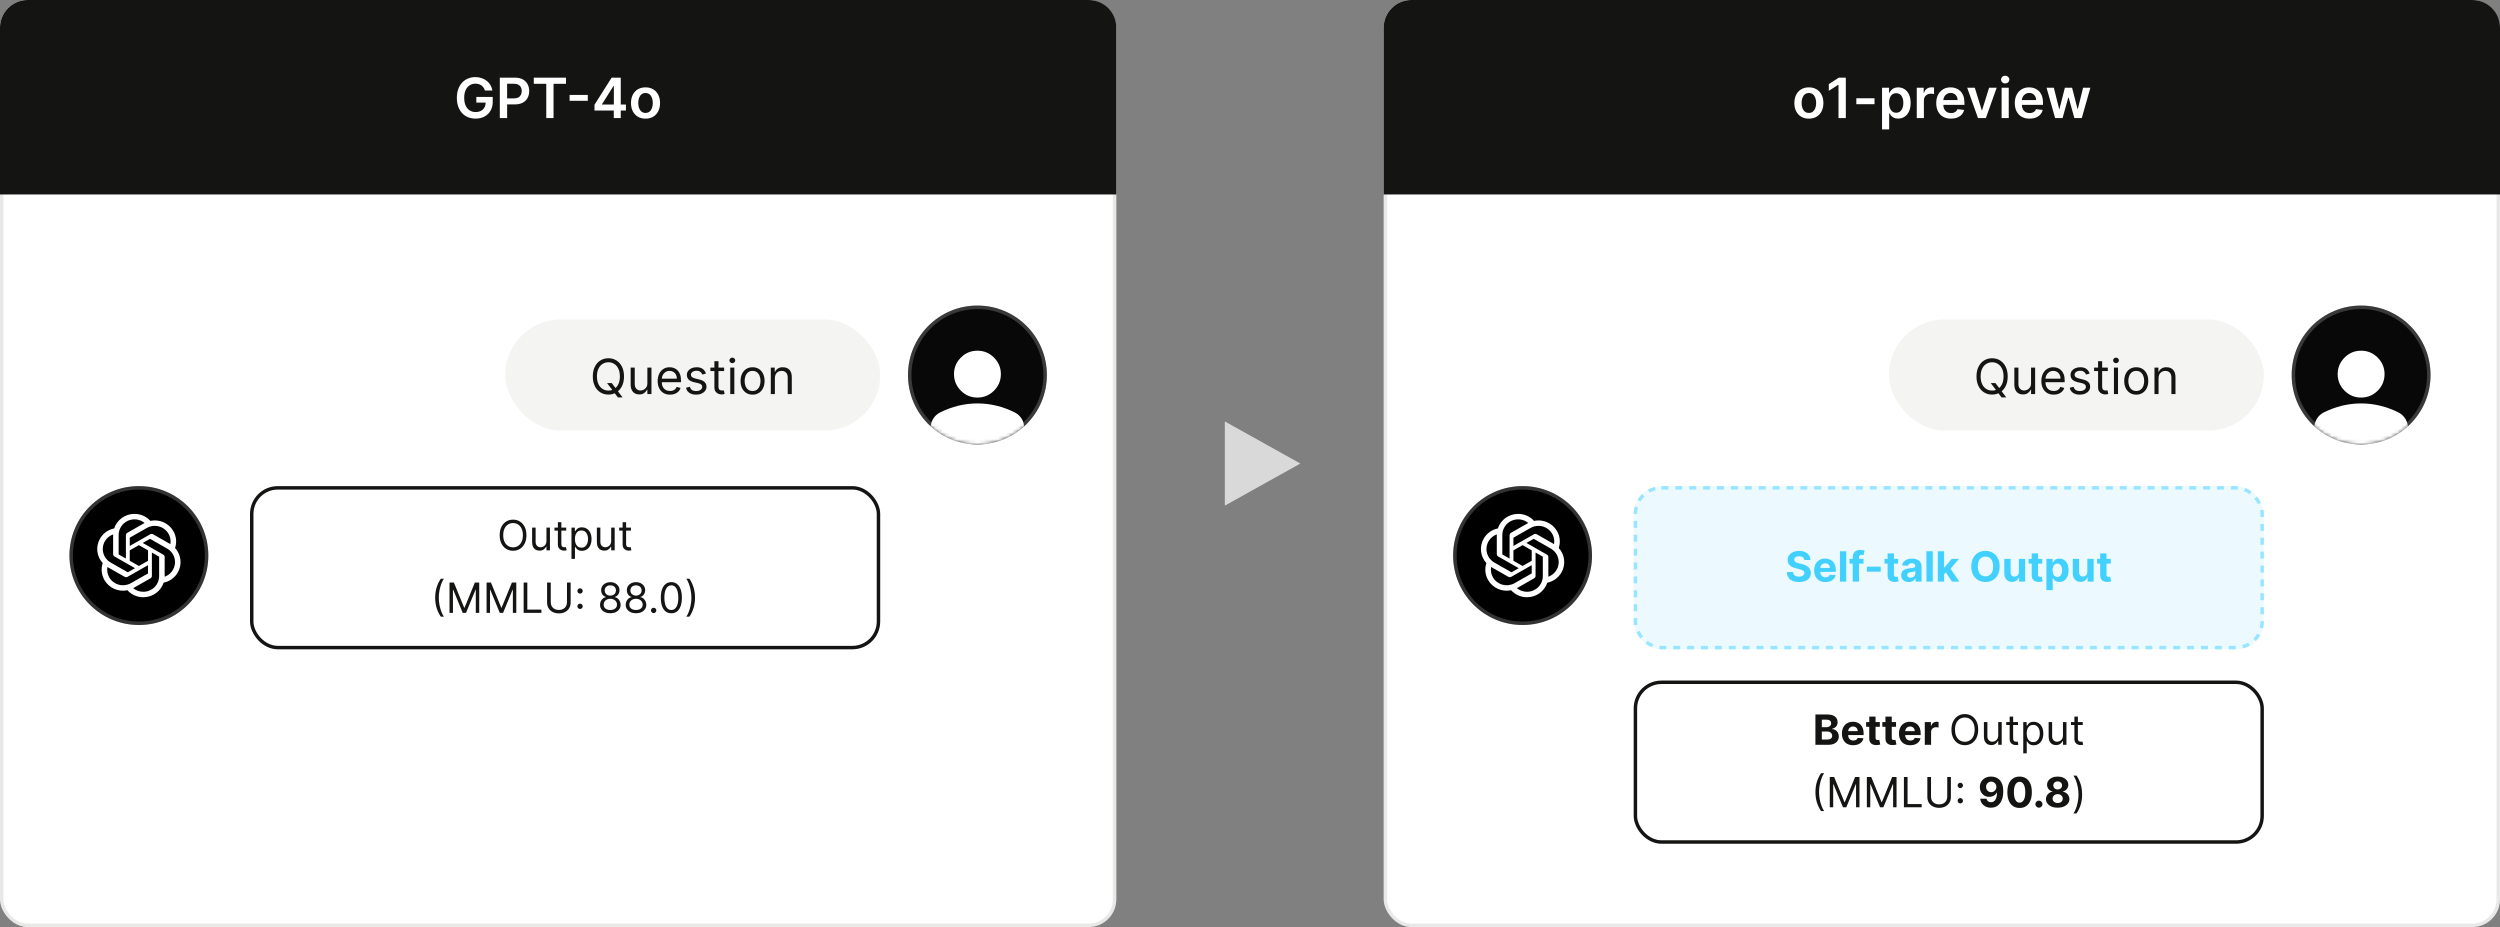 <svg width="720" height="267" viewBox="0 0 720 267" fill="none" xmlns="http://www.w3.org/2000/svg">
<rect x="0" y="0" width="720" height="267" fill="#808080" stroke="none"/>
<rect width="321.5" height="267" rx="8" fill="white"/>
<rect x="0.5" y="0.5" width="320.5" height="266" rx="7.5" stroke="#141413" stroke-opacity="0.1"/>
<path d="M0 8C0 3.582 3.582 0 8 0H313.5C317.918 0 321.5 3.582 321.5 8V56H0V8Z" fill="#141413"/>
<path d="M139.662 26.079C139.567 25.773 139.437 25.498 139.27 25.256C139.107 25.009 138.91 24.799 138.679 24.625C138.452 24.451 138.19 24.32 137.895 24.233C137.599 24.142 137.277 24.097 136.929 24.097C136.304 24.097 135.747 24.254 135.259 24.568C134.77 24.883 134.385 25.345 134.105 25.954C133.829 26.561 133.69 27.299 133.69 28.171C133.69 29.049 133.829 29.794 134.105 30.403C134.382 31.013 134.766 31.477 135.259 31.796C135.751 32.11 136.323 32.267 136.974 32.267C137.565 32.267 138.077 32.153 138.509 31.926C138.944 31.699 139.279 31.377 139.514 30.96C139.749 30.54 139.866 30.047 139.866 29.483L140.344 29.557H137.185V27.909H141.906V29.307C141.906 30.303 141.694 31.165 141.27 31.892C140.846 32.619 140.262 33.18 139.52 33.574C138.777 33.964 137.925 34.159 136.963 34.159C135.891 34.159 134.95 33.919 134.139 33.438C133.332 32.953 132.702 32.265 132.247 31.375C131.796 30.481 131.571 29.421 131.571 28.193C131.571 27.254 131.704 26.415 131.969 25.676C132.238 24.938 132.613 24.311 133.094 23.796C133.575 23.276 134.139 22.883 134.787 22.614C135.435 22.341 136.139 22.204 136.901 22.204C137.545 22.204 138.145 22.299 138.702 22.489C139.259 22.674 139.753 22.939 140.185 23.284C140.62 23.629 140.978 24.038 141.259 24.511C141.539 24.985 141.723 25.508 141.81 26.079H139.662ZM143.945 34V22.364H148.308C149.202 22.364 149.952 22.53 150.558 22.864C151.168 23.197 151.628 23.655 151.939 24.239C152.253 24.818 152.411 25.477 152.411 26.216C152.411 26.962 152.253 27.625 151.939 28.204C151.625 28.784 151.161 29.241 150.547 29.574C149.933 29.903 149.178 30.068 148.28 30.068H145.388V28.335H147.996C148.518 28.335 148.946 28.244 149.28 28.062C149.613 27.881 149.859 27.631 150.018 27.312C150.181 26.994 150.263 26.629 150.263 26.216C150.263 25.803 150.181 25.439 150.018 25.125C149.859 24.811 149.611 24.566 149.274 24.392C148.941 24.214 148.511 24.125 147.984 24.125H146.053V34H143.945ZM153.73 24.131V22.364H163.014V24.131H159.418V34H157.327V24.131H153.73ZM169.284 27.335V29.028H164.045V27.335H169.284ZM171.214 31.841V30.165L176.152 22.364H177.55V24.75H176.697L173.374 30.017V30.108H180.266V31.841H171.214ZM176.766 34V31.329L176.788 30.579V22.364H178.777V34H176.766ZM185.911 34.17C185.058 34.17 184.32 33.983 183.695 33.608C183.07 33.233 182.585 32.708 182.24 32.034C181.899 31.36 181.729 30.572 181.729 29.671C181.729 28.769 181.899 27.979 182.24 27.301C182.585 26.623 183.07 26.097 183.695 25.722C184.32 25.347 185.058 25.159 185.911 25.159C186.763 25.159 187.501 25.347 188.126 25.722C188.751 26.097 189.234 26.623 189.575 27.301C189.92 27.979 190.092 28.769 190.092 29.671C190.092 30.572 189.92 31.36 189.575 32.034C189.234 32.708 188.751 33.233 188.126 33.608C187.501 33.983 186.763 34.17 185.911 34.17ZM185.922 32.523C186.384 32.523 186.77 32.396 187.081 32.142C187.392 31.884 187.623 31.54 187.774 31.108C187.929 30.676 188.007 30.195 188.007 29.665C188.007 29.131 187.929 28.648 187.774 28.216C187.623 27.78 187.392 27.434 187.081 27.176C186.77 26.919 186.384 26.79 185.922 26.79C185.448 26.79 185.054 26.919 184.74 27.176C184.429 27.434 184.196 27.78 184.041 28.216C183.89 28.648 183.814 29.131 183.814 29.665C183.814 30.195 183.89 30.676 184.041 31.108C184.196 31.54 184.429 31.884 184.74 32.142C185.054 32.396 185.448 32.523 185.922 32.523Z" fill="white"/>
<rect x="145.5" y="92" width="108" height="32" rx="16" fill="#141413" fill-opacity="0.05"/>
<path d="M174.825 110.318H176.178L177.311 111.81L177.609 112.207L179.3 114.455H177.948L176.834 112.963L176.555 112.585L174.825 110.318ZM179.717 108.409C179.717 109.483 179.524 110.411 179.136 111.193C178.748 111.975 178.216 112.579 177.54 113.003C176.864 113.427 176.091 113.639 175.223 113.639C174.355 113.639 173.582 113.427 172.906 113.003C172.23 112.579 171.698 111.975 171.31 111.193C170.923 110.411 170.729 109.483 170.729 108.409C170.729 107.335 170.923 106.407 171.31 105.625C171.698 104.843 172.23 104.24 172.906 103.815C173.582 103.391 174.355 103.179 175.223 103.179C176.091 103.179 176.864 103.391 177.54 103.815C178.216 104.24 178.748 104.843 179.136 105.625C179.524 106.407 179.717 107.335 179.717 108.409ZM178.524 108.409C178.524 107.527 178.377 106.783 178.082 106.177C177.79 105.57 177.394 105.111 176.894 104.8C176.396 104.488 175.84 104.332 175.223 104.332C174.607 104.332 174.048 104.488 173.548 104.8C173.051 105.111 172.654 105.57 172.359 106.177C172.068 106.783 171.922 107.527 171.922 108.409C171.922 109.291 172.068 110.035 172.359 110.641C172.654 111.248 173.051 111.707 173.548 112.018C174.048 112.33 174.607 112.486 175.223 112.486C175.84 112.486 176.396 112.33 176.894 112.018C177.394 111.707 177.79 111.248 178.082 110.641C178.377 110.035 178.524 109.291 178.524 108.409ZM186.444 110.378V105.864H187.617V113.5H186.444V112.207H186.364C186.185 112.595 185.907 112.925 185.529 113.197C185.151 113.465 184.674 113.599 184.097 113.599C183.62 113.599 183.196 113.495 182.825 113.286C182.453 113.074 182.162 112.756 181.95 112.332C181.738 111.904 181.631 111.366 181.631 110.716V105.864H182.805V110.636C182.805 111.193 182.961 111.637 183.272 111.969C183.587 112.3 183.988 112.466 184.475 112.466C184.767 112.466 185.064 112.391 185.365 112.242C185.67 112.093 185.925 111.864 186.131 111.556C186.34 111.248 186.444 110.855 186.444 110.378ZM192.968 113.659C192.232 113.659 191.597 113.497 191.064 113.172C190.534 112.844 190.124 112.386 189.836 111.8C189.551 111.21 189.408 110.524 189.408 109.741C189.408 108.959 189.551 108.27 189.836 107.673C190.124 107.073 190.525 106.606 191.039 106.271C191.556 105.933 192.159 105.764 192.849 105.764C193.246 105.764 193.639 105.83 194.027 105.963C194.415 106.096 194.768 106.311 195.086 106.609C195.404 106.904 195.658 107.295 195.847 107.783C196.035 108.27 196.13 108.87 196.13 109.582V110.08H190.244V109.065H194.937C194.937 108.634 194.851 108.25 194.678 107.912C194.509 107.574 194.267 107.307 193.952 107.112C193.641 106.916 193.273 106.818 192.849 106.818C192.381 106.818 191.977 106.934 191.636 107.166C191.297 107.395 191.037 107.693 190.855 108.061C190.673 108.429 190.582 108.823 190.582 109.244V109.92C190.582 110.497 190.681 110.986 190.88 111.387C191.082 111.785 191.362 112.088 191.72 112.297C192.078 112.502 192.494 112.605 192.968 112.605C193.276 112.605 193.555 112.562 193.803 112.476C194.055 112.386 194.272 112.254 194.454 112.078C194.637 111.899 194.778 111.677 194.877 111.412L196.011 111.73C195.891 112.115 195.691 112.453 195.409 112.744C195.127 113.033 194.779 113.258 194.365 113.42C193.951 113.58 193.485 113.659 192.968 113.659ZM203.324 107.574L202.27 107.872C202.204 107.696 202.106 107.526 201.976 107.36C201.851 107.191 201.678 107.052 201.459 106.942C201.241 106.833 200.961 106.778 200.619 106.778C200.152 106.778 199.762 106.886 199.451 107.102C199.143 107.314 198.989 107.584 198.989 107.912C198.989 108.204 199.095 108.434 199.307 108.603C199.519 108.772 199.85 108.913 200.301 109.026L201.435 109.304C202.117 109.47 202.626 109.723 202.961 110.065C203.296 110.403 203.463 110.839 203.463 111.372C203.463 111.81 203.337 112.201 203.085 112.545C202.837 112.89 202.489 113.162 202.041 113.361C201.594 113.56 201.073 113.659 200.48 113.659C199.701 113.659 199.056 113.49 198.546 113.152C198.036 112.814 197.713 112.32 197.577 111.67L198.69 111.392C198.796 111.803 198.997 112.111 199.292 112.317C199.59 112.522 199.98 112.625 200.46 112.625C201.007 112.625 201.441 112.509 201.763 112.277C202.088 112.042 202.25 111.76 202.25 111.432C202.25 111.167 202.157 110.945 201.972 110.766C201.786 110.583 201.501 110.447 201.116 110.358L199.844 110.06C199.144 109.894 198.631 109.637 198.302 109.289C197.978 108.938 197.815 108.499 197.815 107.972C197.815 107.541 197.936 107.16 198.178 106.828C198.423 106.497 198.757 106.237 199.177 106.048C199.602 105.859 200.082 105.764 200.619 105.764C201.375 105.764 201.968 105.93 202.399 106.261C202.833 106.593 203.141 107.03 203.324 107.574ZM208.55 105.864V106.858H204.593V105.864H208.55ZM205.746 104.034H206.919V111.312C206.919 111.644 206.968 111.893 207.064 112.058C207.163 112.221 207.289 112.33 207.441 112.386C207.597 112.439 207.761 112.466 207.934 112.466C208.063 112.466 208.169 112.459 208.252 112.446C208.335 112.429 208.401 112.416 208.451 112.406L208.689 113.46C208.61 113.49 208.499 113.52 208.356 113.55C208.214 113.583 208.033 113.599 207.814 113.599C207.483 113.599 207.158 113.528 206.84 113.386C206.525 113.243 206.263 113.026 206.054 112.734C205.849 112.443 205.746 112.075 205.746 111.631V104.034ZM210.315 113.5V105.864H211.488V113.5H210.315ZM210.912 104.591C210.683 104.591 210.486 104.513 210.32 104.357C210.158 104.201 210.076 104.014 210.076 103.795C210.076 103.577 210.158 103.389 210.32 103.234C210.486 103.078 210.683 103 210.912 103C211.14 103 211.336 103.078 211.498 103.234C211.664 103.389 211.747 103.577 211.747 103.795C211.747 104.014 211.664 104.201 211.498 104.357C211.336 104.513 211.14 104.591 210.912 104.591ZM216.74 113.659C216.05 113.659 215.445 113.495 214.925 113.167C214.408 112.839 214.004 112.38 213.712 111.79C213.424 111.2 213.279 110.51 213.279 109.722C213.279 108.926 213.424 108.232 213.712 107.638C214.004 107.045 214.408 106.585 214.925 106.256C215.445 105.928 216.05 105.764 216.74 105.764C217.429 105.764 218.032 105.928 218.549 106.256C219.07 106.585 219.474 107.045 219.762 107.638C220.054 108.232 220.2 108.926 220.2 109.722C220.2 110.51 220.054 111.2 219.762 111.79C219.474 112.38 219.07 112.839 218.549 113.167C218.032 113.495 217.429 113.659 216.74 113.659ZM216.74 112.605C217.263 112.605 217.694 112.471 218.032 112.202C218.37 111.934 218.621 111.581 218.783 111.143C218.945 110.706 219.027 110.232 219.027 109.722C219.027 109.211 218.945 108.736 218.783 108.295C218.621 107.854 218.37 107.498 218.032 107.226C217.694 106.954 217.263 106.818 216.74 106.818C216.216 106.818 215.785 106.954 215.447 107.226C215.109 107.498 214.859 107.854 214.696 108.295C214.534 108.736 214.453 109.211 214.453 109.722C214.453 110.232 214.534 110.706 214.696 111.143C214.859 111.581 215.109 111.934 215.447 112.202C215.785 112.471 216.216 112.605 216.74 112.605ZM223.164 108.906V113.5H221.991V105.864H223.124V107.057H223.224C223.403 106.669 223.675 106.357 224.039 106.122C224.404 105.884 224.874 105.764 225.451 105.764C225.968 105.764 226.421 105.87 226.808 106.082C227.196 106.291 227.498 106.609 227.713 107.037C227.929 107.461 228.036 107.998 228.036 108.648V113.5H226.863V108.727C226.863 108.127 226.707 107.66 226.396 107.325C226.084 106.987 225.657 106.818 225.113 106.818C224.738 106.818 224.404 106.899 224.109 107.062C223.817 107.224 223.587 107.461 223.418 107.773C223.249 108.084 223.164 108.462 223.164 108.906Z" fill="#141413"/>
<circle cx="281.5" cy="108" r="20" fill="#080808"/>
<circle cx="281.5" cy="108" r="19.5" stroke="white" stroke-opacity="0.2"/>
<mask id="mask0_155_152" style="mask-type:alpha" maskUnits="userSpaceOnUse" x="261" y="88" width="41" height="40">
<circle cx="281.5" cy="108" r="20" fill="#F6F6F4"/>
</mask>
<g mask="url(#mask0_155_152)">
<path d="M281.5 114.5C279.644 114.5 278.055 113.839 276.733 112.517C275.411 111.195 274.75 109.606 274.75 107.75C274.75 105.894 275.411 104.305 276.733 102.983C278.055 101.661 279.644 101 281.5 101C283.356 101 284.945 101.661 286.267 102.983C287.589 104.305 288.25 105.894 288.25 107.75C288.25 109.606 287.589 111.195 286.267 112.517C284.945 113.839 283.356 114.5 281.5 114.5ZM268 128V123.275C268 122.319 268.246 121.44 268.738 120.638C269.23 119.837 269.884 119.225 270.7 118.803C272.444 117.931 274.216 117.277 276.016 116.841C277.816 116.405 279.644 116.188 281.5 116.188C283.356 116.188 285.184 116.405 286.984 116.841C288.784 117.277 290.556 117.931 292.3 118.803C293.116 119.225 293.77 119.837 294.262 120.638C294.754 121.44 295 122.319 295 123.275V128H268Z" fill="white"/>
</g>
<circle cx="40" cy="160" r="20" fill="black"/>
<circle cx="40" cy="160" r="19.5" stroke="white" stroke-opacity="0.2"/>
<path d="M50.418 157.823C50.69 157.015 50.785 156.159 50.695 155.312C50.605 154.465 50.333 153.647 49.897 152.912C49.251 151.801 48.263 150.921 47.076 150.399C45.89 149.878 44.566 149.742 43.296 150.011C42.724 149.374 42.02 148.865 41.231 148.518C40.443 148.172 39.589 147.995 38.726 148C37.428 147.997 36.163 148.401 35.112 149.153C34.061 149.906 33.28 150.968 32.88 152.186C32.034 152.357 31.235 152.704 30.536 153.205C29.837 153.705 29.255 154.347 28.828 155.087C28.176 156.195 27.898 157.479 28.034 158.754C28.169 160.028 28.711 161.227 29.582 162.177C29.309 162.985 29.215 163.842 29.304 164.689C29.394 165.536 29.666 166.354 30.102 167.089C30.749 168.2 31.737 169.08 32.923 169.601C34.11 170.123 35.433 170.259 36.703 169.99C37.276 170.627 37.98 171.135 38.768 171.482C39.557 171.829 40.411 172.005 41.274 172C42.573 172.003 43.839 171.599 44.89 170.847C45.941 170.094 46.723 169.031 47.122 167.811C47.968 167.64 48.767 167.293 49.465 166.793C50.164 166.293 50.747 165.651 51.174 164.911C51.825 163.802 52.102 162.519 51.966 161.245C51.831 159.971 51.288 158.773 50.418 157.823ZM41.276 170.433C40.209 170.434 39.176 170.066 38.357 169.392C38.394 169.372 38.459 169.337 38.501 169.311L43.344 166.551C43.466 166.483 43.567 166.384 43.637 166.264C43.707 166.145 43.744 166.009 43.743 165.871V159.133L45.789 160.299C45.8 160.305 45.81 160.312 45.817 160.322C45.824 160.332 45.828 160.343 45.83 160.355V165.934C45.828 167.126 45.348 168.269 44.494 169.112C43.641 169.955 42.483 170.43 41.275 170.432L41.276 170.433ZM31.482 166.304C30.948 165.394 30.755 164.327 30.938 163.291C30.974 163.312 31.036 163.35 31.082 163.375L35.925 166.135C36.046 166.205 36.183 166.241 36.323 166.241C36.462 166.241 36.6 166.205 36.72 166.135L42.633 162.767V165.1C42.634 165.111 42.632 165.123 42.627 165.134C42.622 165.145 42.614 165.154 42.604 165.161L37.709 167.951C36.661 168.546 35.417 168.707 34.25 168.398C33.083 168.09 32.087 167.337 31.482 166.304ZM30.208 155.872C30.739 154.96 31.58 154.262 32.581 153.9C32.581 153.941 32.579 154.014 32.579 154.065V159.585C32.578 159.723 32.614 159.859 32.684 159.978C32.754 160.098 32.855 160.196 32.976 160.265L38.889 163.633L36.842 164.8C36.832 164.806 36.82 164.81 36.808 164.811C36.796 164.812 36.784 164.81 36.773 164.806L31.876 162.014C30.83 161.417 30.067 160.435 29.755 159.283C29.442 158.132 29.605 156.906 30.208 155.872ZM47.026 159.735L41.113 156.366L43.161 155.2C43.171 155.193 43.182 155.189 43.194 155.188C43.206 155.187 43.218 155.189 43.229 155.194L48.126 157.983C48.876 158.41 49.487 159.04 49.888 159.798C50.288 160.556 50.462 161.41 50.388 162.262C50.314 163.114 49.996 163.927 49.471 164.607C48.945 165.286 48.234 165.804 47.422 166.1V160.414C47.423 160.276 47.387 160.141 47.317 160.022C47.248 159.902 47.147 159.803 47.026 159.735ZM49.063 156.709C49.028 156.687 48.965 156.649 48.92 156.624L44.077 153.864C43.956 153.795 43.819 153.758 43.679 153.758C43.539 153.758 43.402 153.795 43.281 153.864L37.369 157.233V154.9C37.368 154.888 37.37 154.876 37.375 154.865C37.38 154.854 37.388 154.845 37.398 154.838L42.293 152.051C43.043 151.624 43.901 151.417 44.766 151.453C45.631 151.49 46.468 151.769 47.178 152.257C47.889 152.746 48.443 153.424 48.777 154.212C49.111 155.001 49.21 155.867 49.063 156.709ZM36.255 160.866L34.208 159.7C34.197 159.695 34.188 159.687 34.181 159.677C34.174 159.668 34.17 159.656 34.168 159.645V154.065C34.169 153.211 34.416 152.374 34.881 151.653C35.346 150.933 36.01 150.357 36.794 149.995C37.578 149.633 38.451 149.498 39.309 149.607C40.168 149.717 40.978 150.065 41.644 150.611C41.595 150.637 41.547 150.664 41.5 150.692L36.657 153.452C36.535 153.52 36.434 153.619 36.364 153.738C36.294 153.858 36.258 153.993 36.259 154.131L36.255 160.866ZM37.367 158.501L40 157L42.635 158.5V161.5L40.001 163L37.367 161.5V158.501Z" fill="white"/>
<rect x="72.5" y="140.5" width="180.5" height="46" rx="7.5" stroke="#141413"/>
<path d="M151.612 154.136C151.612 155.057 151.446 155.852 151.113 156.523C150.781 157.193 150.325 157.71 149.745 158.074C149.166 158.438 148.504 158.619 147.76 158.619C147.015 158.619 146.353 158.438 145.774 158.074C145.194 157.71 144.738 157.193 144.406 156.523C144.074 155.852 143.907 155.057 143.907 154.136C143.907 153.216 144.074 152.42 144.406 151.75C144.738 151.08 145.194 150.562 145.774 150.199C146.353 149.835 147.015 149.653 147.76 149.653C148.504 149.653 149.166 149.835 149.745 150.199C150.325 150.562 150.781 151.08 151.113 151.75C151.446 152.42 151.612 153.216 151.612 154.136ZM150.589 154.136C150.589 153.381 150.463 152.743 150.21 152.223C149.96 151.703 149.62 151.31 149.191 151.043C148.765 150.776 148.288 150.642 147.76 150.642C147.231 150.642 146.752 150.776 146.324 151.043C145.897 151.31 145.558 151.703 145.305 152.223C145.055 152.743 144.93 153.381 144.93 154.136C144.93 154.892 145.055 155.53 145.305 156.05C145.558 156.57 145.897 156.963 146.324 157.23C146.752 157.497 147.231 157.631 147.76 157.631C148.288 157.631 148.765 157.497 149.191 157.23C149.62 156.963 149.96 156.57 150.21 156.05C150.463 155.53 150.589 154.892 150.589 154.136ZM157.377 155.824V151.955H158.383V158.5H157.377V157.392H157.309C157.156 157.724 156.917 158.007 156.593 158.24C156.27 158.47 155.86 158.585 155.366 158.585C154.957 158.585 154.593 158.496 154.275 158.317C153.957 158.135 153.707 157.862 153.525 157.499C153.343 157.132 153.252 156.67 153.252 156.114V151.955H154.258V156.045C154.258 156.523 154.392 156.903 154.659 157.188C154.929 157.472 155.272 157.614 155.69 157.614C155.94 157.614 156.194 157.55 156.453 157.422C156.714 157.294 156.933 157.098 157.109 156.834C157.288 156.57 157.377 156.233 157.377 155.824ZM163.072 151.955V152.807H159.68V151.955H163.072ZM160.668 150.386H161.674V156.625C161.674 156.909 161.715 157.122 161.798 157.264C161.883 157.403 161.991 157.497 162.121 157.545C162.255 157.591 162.396 157.614 162.543 157.614C162.654 157.614 162.745 157.608 162.816 157.597C162.887 157.582 162.944 157.571 162.987 157.562L163.191 158.466C163.123 158.491 163.028 158.517 162.906 158.543C162.783 158.571 162.629 158.585 162.441 158.585C162.157 158.585 161.879 158.524 161.606 158.402C161.336 158.28 161.112 158.094 160.933 157.844C160.756 157.594 160.668 157.278 160.668 156.898V150.386ZM164.585 160.955V151.955H165.556V152.994H165.675C165.749 152.881 165.852 152.736 165.982 152.56C166.116 152.381 166.306 152.222 166.553 152.082C166.803 151.94 167.141 151.869 167.567 151.869C168.119 151.869 168.604 152.007 169.025 152.283C169.445 152.558 169.773 152.949 170.009 153.455C170.245 153.96 170.363 154.557 170.363 155.244C170.363 155.938 170.245 156.538 170.009 157.047C169.773 157.553 169.447 157.945 169.029 158.223C168.612 158.499 168.13 158.636 167.585 158.636C167.164 158.636 166.827 158.567 166.575 158.428C166.322 158.286 166.127 158.125 165.991 157.946C165.854 157.764 165.749 157.614 165.675 157.494H165.59V160.955H164.585ZM165.573 155.227C165.573 155.722 165.646 156.158 165.79 156.536C165.935 156.911 166.147 157.205 166.425 157.418C166.704 157.628 167.045 157.733 167.448 157.733C167.869 157.733 168.219 157.622 168.501 157.401C168.785 157.176 168.998 156.875 169.14 156.497C169.285 156.116 169.357 155.693 169.357 155.227C169.357 154.767 169.286 154.352 169.144 153.983C169.005 153.611 168.793 153.317 168.509 153.101C168.228 152.882 167.874 152.773 167.448 152.773C167.039 152.773 166.695 152.876 166.417 153.084C166.138 153.288 165.928 153.575 165.786 153.945C165.644 154.311 165.573 154.739 165.573 155.227ZM176.022 155.824V151.955H177.028V158.5H176.022V157.392H175.954C175.8 157.724 175.562 158.007 175.238 158.24C174.914 158.47 174.505 158.585 174.011 158.585C173.602 158.585 173.238 158.496 172.92 158.317C172.602 158.135 172.352 157.862 172.17 157.499C171.988 157.132 171.897 156.67 171.897 156.114V151.955H172.903V156.045C172.903 156.523 173.036 156.903 173.303 157.188C173.573 157.472 173.917 157.614 174.335 157.614C174.585 157.614 174.839 157.55 175.097 157.422C175.359 157.294 175.577 157.098 175.754 156.834C175.933 156.57 176.022 156.233 176.022 155.824ZM181.716 151.955V152.807H178.324V151.955H181.716ZM179.313 150.386H180.319V156.625C180.319 156.909 180.36 157.122 180.442 157.264C180.527 157.403 180.635 157.497 180.766 157.545C180.9 157.591 181.04 157.614 181.188 157.614C181.299 157.614 181.39 157.608 181.461 157.597C181.532 157.582 181.588 157.571 181.631 157.562L181.836 158.466C181.767 158.491 181.672 158.517 181.55 158.543C181.428 158.571 181.273 158.585 181.086 158.585C180.801 158.585 180.523 158.524 180.25 158.402C179.98 158.28 179.756 158.094 179.577 157.844C179.401 157.594 179.313 157.278 179.313 156.898V150.386ZM125.333 172.136C125.333 171.062 125.472 170.075 125.751 169.175C126.032 168.271 126.433 167.44 126.952 166.682H127.839C127.634 166.963 127.442 167.31 127.263 167.722C127.087 168.131 126.933 168.581 126.799 169.072C126.665 169.561 126.56 170.067 126.484 170.589C126.41 171.112 126.373 171.628 126.373 172.136C126.373 172.812 126.438 173.499 126.569 174.195C126.7 174.891 126.876 175.537 127.097 176.134C127.319 176.73 127.566 177.216 127.839 177.591H126.952C126.433 176.832 126.032 176.003 125.751 175.102C125.472 174.199 125.333 173.21 125.333 172.136ZM129.459 167.773H130.721L133.686 175.017H133.789L136.755 167.773H138.016V176.5H137.027V169.869H136.942L134.215 176.5H133.26L130.533 169.869H130.448V176.5H129.459V167.773ZM140.135 167.773H141.396L144.362 175.017H144.464L147.43 167.773H148.692V176.5H147.703V169.869H147.618L144.891 176.5H143.936L141.209 169.869H141.124V176.5H140.135V167.773ZM150.811 176.5V167.773H151.868V175.562H155.924V176.5H150.811ZM163.288 167.773H164.345V173.551C164.345 174.148 164.204 174.68 163.923 175.149C163.645 175.615 163.251 175.983 162.743 176.253C162.234 176.52 161.637 176.653 160.953 176.653C160.268 176.653 159.672 176.52 159.163 176.253C158.654 175.983 158.26 175.615 157.978 175.149C157.7 174.68 157.561 174.148 157.561 173.551V167.773H158.618V173.466C158.618 173.892 158.711 174.271 158.899 174.604C159.086 174.933 159.353 175.193 159.7 175.384C160.049 175.571 160.467 175.665 160.953 175.665C161.439 175.665 161.856 175.571 162.206 175.384C162.555 175.193 162.822 174.933 163.007 174.604C163.194 174.271 163.288 173.892 163.288 173.466V167.773ZM167.052 175.384C166.842 175.384 166.661 175.308 166.511 175.158C166.36 175.007 166.285 174.827 166.285 174.616C166.285 174.406 166.36 174.226 166.511 174.075C166.661 173.925 166.842 173.849 167.052 173.849C167.262 173.849 167.442 173.925 167.593 174.075C167.744 174.226 167.819 174.406 167.819 174.616C167.819 174.756 167.783 174.884 167.712 175C167.644 175.116 167.552 175.21 167.435 175.281C167.322 175.349 167.194 175.384 167.052 175.384ZM167.052 170.969C166.842 170.969 166.661 170.893 166.511 170.743C166.36 170.592 166.285 170.412 166.285 170.202C166.285 169.991 166.36 169.811 166.511 169.661C166.661 169.51 166.842 169.435 167.052 169.435C167.262 169.435 167.442 169.51 167.593 169.661C167.744 169.811 167.819 169.991 167.819 170.202C167.819 170.341 167.783 170.469 167.712 170.585C167.644 170.702 167.552 170.795 167.435 170.866C167.322 170.935 167.194 170.969 167.052 170.969ZM175.777 176.619C175.192 176.619 174.675 176.516 174.226 176.308C173.78 176.098 173.432 175.81 173.182 175.443C172.932 175.074 172.808 174.653 172.811 174.182C172.808 173.812 172.881 173.472 173.028 173.159C173.176 172.844 173.378 172.581 173.634 172.371C173.892 172.158 174.18 172.023 174.499 171.966V171.915C174.081 171.807 173.749 171.572 173.501 171.212C173.254 170.848 173.132 170.435 173.135 169.972C173.132 169.528 173.244 169.132 173.472 168.783C173.699 168.433 174.011 168.158 174.409 167.956C174.81 167.754 175.266 167.653 175.777 167.653C176.283 167.653 176.734 167.754 177.132 167.956C177.53 168.158 177.842 168.433 178.07 168.783C178.3 169.132 178.416 169.528 178.419 169.972C178.416 170.435 178.29 170.848 178.04 171.212C177.793 171.572 177.464 171.807 177.055 171.915V171.966C177.371 172.023 177.655 172.158 177.908 172.371C178.161 172.581 178.362 172.844 178.513 173.159C178.663 173.472 178.74 173.812 178.743 174.182C178.74 174.653 178.612 175.074 178.359 175.443C178.109 175.81 177.761 176.098 177.315 176.308C176.872 176.516 176.359 176.619 175.777 176.619ZM175.777 175.682C176.172 175.682 176.513 175.618 176.8 175.49C177.087 175.362 177.308 175.182 177.464 174.949C177.621 174.716 177.7 174.443 177.703 174.131C177.7 173.801 177.615 173.51 177.447 173.257C177.28 173.004 177.051 172.805 176.761 172.661C176.474 172.516 176.146 172.443 175.777 172.443C175.405 172.443 175.072 172.516 174.78 172.661C174.49 172.805 174.261 173.004 174.094 173.257C173.929 173.51 173.848 173.801 173.851 174.131C173.848 174.443 173.923 174.716 174.077 174.949C174.233 175.182 174.456 175.362 174.746 175.49C175.036 175.618 175.379 175.682 175.777 175.682ZM175.777 171.54C176.089 171.54 176.366 171.477 176.608 171.352C176.852 171.227 177.044 171.053 177.183 170.828C177.322 170.604 177.393 170.341 177.396 170.04C177.393 169.744 177.324 169.487 177.188 169.268C177.051 169.047 176.862 168.876 176.621 168.757C176.379 168.635 176.098 168.574 175.777 168.574C175.45 168.574 175.165 168.635 174.92 168.757C174.676 168.876 174.487 169.047 174.354 169.268C174.22 169.487 174.155 169.744 174.158 170.04C174.155 170.341 174.222 170.604 174.358 170.828C174.497 171.053 174.689 171.227 174.933 171.352C175.178 171.477 175.459 171.54 175.777 171.54ZM183.172 176.619C182.586 176.619 182.069 176.516 181.62 176.308C181.174 176.098 180.826 175.81 180.576 175.443C180.326 175.074 180.203 174.653 180.206 174.182C180.203 173.812 180.275 173.472 180.423 173.159C180.571 172.844 180.772 172.581 181.028 172.371C181.287 172.158 181.575 172.023 181.893 171.966V171.915C181.475 171.807 181.143 171.572 180.896 171.212C180.649 170.848 180.527 170.435 180.529 169.972C180.527 169.528 180.639 169.132 180.866 168.783C181.093 168.433 181.406 168.158 181.804 167.956C182.204 167.754 182.66 167.653 183.172 167.653C183.677 167.653 184.129 167.754 184.527 167.956C184.924 168.158 185.237 168.433 185.464 168.783C185.694 169.132 185.811 169.528 185.814 169.972C185.811 170.435 185.684 170.848 185.434 171.212C185.187 171.572 184.859 171.807 184.45 171.915V171.966C184.765 172.023 185.049 172.158 185.302 172.371C185.555 172.581 185.757 172.844 185.907 173.159C186.058 173.472 186.135 173.812 186.137 174.182C186.135 174.653 186.007 175.074 185.754 175.443C185.504 175.81 185.156 176.098 184.71 176.308C184.267 176.516 183.754 176.619 183.172 176.619ZM183.172 175.682C183.566 175.682 183.907 175.618 184.194 175.49C184.481 175.362 184.703 175.182 184.859 174.949C185.015 174.716 185.095 174.443 185.098 174.131C185.095 173.801 185.01 173.51 184.842 173.257C184.674 173.004 184.446 172.805 184.156 172.661C183.869 172.516 183.541 172.443 183.172 172.443C182.799 172.443 182.467 172.516 182.174 172.661C181.885 172.805 181.656 173.004 181.488 173.257C181.324 173.51 181.243 173.801 181.245 174.131C181.243 174.443 181.318 174.716 181.471 174.949C181.627 175.182 181.85 175.362 182.14 175.49C182.43 175.618 182.774 175.682 183.172 175.682ZM183.172 171.54C183.484 171.54 183.761 171.477 184.002 171.352C184.247 171.227 184.439 171.053 184.578 170.828C184.717 170.604 184.788 170.341 184.791 170.04C184.788 169.744 184.718 169.487 184.582 169.268C184.446 169.047 184.257 168.876 184.015 168.757C183.774 168.635 183.493 168.574 183.172 168.574C182.845 168.574 182.559 168.635 182.315 168.757C182.071 168.876 181.882 169.047 181.748 169.268C181.615 169.487 181.549 169.744 181.552 170.04C181.549 170.341 181.616 170.604 181.752 170.828C181.892 171.053 182.083 171.227 182.328 171.352C182.572 171.477 182.853 171.54 183.172 171.54ZM188.251 176.568C188.041 176.568 187.86 176.493 187.71 176.342C187.559 176.192 187.484 176.011 187.484 175.801C187.484 175.591 187.559 175.411 187.71 175.26C187.86 175.109 188.041 175.034 188.251 175.034C188.461 175.034 188.642 175.109 188.792 175.26C188.943 175.411 189.018 175.591 189.018 175.801C189.018 175.94 188.983 176.068 188.912 176.185C188.843 176.301 188.751 176.395 188.635 176.466C188.521 176.534 188.393 176.568 188.251 176.568ZM193.348 176.619C192.706 176.619 192.159 176.445 191.707 176.095C191.255 175.743 190.91 175.233 190.672 174.565C190.433 173.895 190.314 173.085 190.314 172.136C190.314 171.193 190.433 170.388 190.672 169.72C190.913 169.05 191.26 168.538 191.711 168.186C192.166 167.831 192.711 167.653 193.348 167.653C193.984 167.653 194.528 167.831 194.98 168.186C195.434 168.538 195.781 169.05 196.02 169.72C196.261 170.388 196.382 171.193 196.382 172.136C196.382 173.085 196.262 173.895 196.024 174.565C195.785 175.233 195.44 175.743 194.988 176.095C194.537 176.445 193.99 176.619 193.348 176.619ZM193.348 175.682C193.984 175.682 194.478 175.375 194.831 174.761C195.183 174.148 195.359 173.273 195.359 172.136C195.359 171.381 195.278 170.737 195.116 170.206C194.957 169.675 194.727 169.27 194.426 168.991C194.127 168.713 193.768 168.574 193.348 168.574C192.717 168.574 192.224 168.885 191.869 169.507C191.514 170.126 191.336 171.003 191.336 172.136C191.336 172.892 191.416 173.534 191.575 174.062C191.734 174.591 191.963 174.993 192.261 175.268C192.562 175.544 192.924 175.682 193.348 175.682ZM200.166 172.136C200.166 173.21 200.025 174.199 199.744 175.102C199.466 176.003 199.066 176.832 198.547 177.591H197.66C197.865 177.31 198.055 176.963 198.231 176.551C198.41 176.142 198.566 175.693 198.7 175.205C198.833 174.713 198.937 174.206 199.011 173.683C199.088 173.158 199.126 172.642 199.126 172.136C199.126 171.46 199.061 170.774 198.93 170.078C198.799 169.382 198.623 168.736 198.402 168.139C198.18 167.543 197.933 167.057 197.66 166.682H198.547C199.066 167.44 199.466 168.271 199.744 169.175C200.025 170.075 200.166 171.062 200.166 172.136Z" fill="#141413"/>
<path d="M374.5 133.5L352.75 145.624V121.376L374.5 133.5Z" fill="#D9D9D9"/>
<rect x="398.5" width="321.5" height="267" rx="8" fill="white"/>
<rect x="399" y="0.5" width="320.5" height="266" rx="7.5" stroke="#141415" stroke-opacity="0.1"/>
<path d="M398.5 8C398.5 3.582 402.082 0 406.5 0H712C716.418 0 720 3.582 720 8V56H398.5V8Z" fill="#141413"/>
<path d="M520.957 34.17C520.105 34.17 519.366 33.983 518.741 33.608C518.116 33.233 517.632 32.708 517.287 32.034C516.946 31.36 516.776 30.572 516.776 29.671C516.776 28.769 516.946 27.979 517.287 27.301C517.632 26.623 518.116 26.097 518.741 25.722C519.366 25.347 520.105 25.159 520.957 25.159C521.81 25.159 522.548 25.347 523.173 25.722C523.798 26.097 524.281 26.623 524.622 27.301C524.967 27.979 525.139 28.769 525.139 29.671C525.139 30.572 524.967 31.36 524.622 32.034C524.281 32.708 523.798 33.233 523.173 33.608C522.548 33.983 521.81 34.17 520.957 34.17ZM520.969 32.523C521.431 32.523 521.817 32.396 522.128 32.142C522.438 31.884 522.67 31.54 522.821 31.108C522.976 30.676 523.054 30.195 523.054 29.665C523.054 29.131 522.976 28.648 522.821 28.216C522.67 27.78 522.438 27.434 522.128 27.176C521.817 26.919 521.431 26.79 520.969 26.79C520.495 26.79 520.101 26.919 519.787 27.176C519.476 27.434 519.243 27.78 519.088 28.216C518.937 28.648 518.861 29.131 518.861 29.665C518.861 30.195 518.937 30.676 519.088 31.108C519.243 31.54 519.476 31.884 519.787 32.142C520.101 32.396 520.495 32.523 520.969 32.523ZM531.595 22.364V34H529.487V24.415H529.419L526.697 26.153V24.222L529.589 22.364H531.595ZM539.862 28.307V30H534.624V28.307H539.862ZM542.026 37.273V25.273H544.048V26.716H544.168C544.274 26.504 544.423 26.278 544.616 26.04C544.81 25.797 545.071 25.591 545.401 25.421C545.73 25.246 546.151 25.159 546.662 25.159C547.336 25.159 547.944 25.331 548.486 25.676C549.031 26.017 549.463 26.523 549.781 27.193C550.103 27.86 550.264 28.678 550.264 29.648C550.264 30.606 550.107 31.421 549.793 32.091C549.478 32.761 549.05 33.273 548.509 33.625C547.967 33.977 547.353 34.153 546.668 34.153C546.168 34.153 545.753 34.07 545.423 33.903C545.094 33.737 544.829 33.536 544.628 33.301C544.431 33.062 544.277 32.837 544.168 32.625H544.082V37.273H542.026ZM544.043 29.636C544.043 30.201 544.122 30.695 544.281 31.119C544.444 31.544 544.677 31.875 544.98 32.114C545.287 32.349 545.658 32.466 546.094 32.466C546.548 32.466 546.929 32.345 547.236 32.102C547.543 31.856 547.774 31.521 547.929 31.097C548.088 30.669 548.168 30.182 548.168 29.636C548.168 29.095 548.09 28.614 547.935 28.193C547.779 27.773 547.548 27.443 547.241 27.204C546.935 26.966 546.552 26.847 546.094 26.847C545.654 26.847 545.281 26.962 544.974 27.193C544.668 27.424 544.435 27.748 544.276 28.165C544.12 28.581 544.043 29.072 544.043 29.636ZM552.026 34V25.273H554.02V26.727H554.111C554.27 26.224 554.543 25.835 554.929 25.562C555.319 25.286 555.764 25.148 556.264 25.148C556.378 25.148 556.505 25.153 556.645 25.165C556.789 25.172 556.908 25.186 557.003 25.204V27.097C556.916 27.066 556.777 27.04 556.588 27.017C556.402 26.991 556.223 26.977 556.048 26.977C555.673 26.977 555.336 27.059 555.037 27.222C554.741 27.381 554.509 27.602 554.338 27.886C554.168 28.171 554.082 28.498 554.082 28.869V34H552.026ZM561.874 34.17C560.999 34.17 560.243 33.989 559.607 33.625C558.974 33.258 558.487 32.739 558.146 32.068C557.805 31.394 557.635 30.6 557.635 29.688C557.635 28.79 557.805 28.002 558.146 27.324C558.491 26.642 558.972 26.112 559.589 25.733C560.207 25.35 560.932 25.159 561.766 25.159C562.304 25.159 562.811 25.246 563.288 25.421C563.769 25.591 564.194 25.856 564.561 26.216C564.932 26.576 565.224 27.034 565.436 27.591C565.648 28.144 565.754 28.803 565.754 29.568V30.199H558.601V28.812H563.783C563.779 28.419 563.694 28.068 563.527 27.761C563.36 27.451 563.127 27.206 562.828 27.028C562.533 26.85 562.188 26.761 561.794 26.761C561.374 26.761 561.004 26.864 560.686 27.068C560.368 27.269 560.12 27.534 559.942 27.864C559.768 28.189 559.679 28.547 559.675 28.938V30.148C559.675 30.655 559.768 31.091 559.953 31.454C560.139 31.814 560.398 32.091 560.732 32.284C561.065 32.474 561.455 32.568 561.902 32.568C562.201 32.568 562.472 32.526 562.714 32.443C562.957 32.356 563.167 32.229 563.345 32.062C563.523 31.896 563.658 31.689 563.749 31.443L565.669 31.659C565.548 32.167 565.317 32.61 564.976 32.989C564.639 33.364 564.207 33.655 563.68 33.864C563.154 34.068 562.552 34.17 561.874 34.17ZM575.04 25.273L571.932 34H569.659L566.551 25.273H568.744L570.75 31.756H570.841L572.852 25.273H575.04ZM576.463 34V25.273H578.52V34H576.463ZM577.497 24.034C577.171 24.034 576.891 23.926 576.656 23.71C576.421 23.491 576.304 23.227 576.304 22.921C576.304 22.61 576.421 22.347 576.656 22.131C576.891 21.911 577.171 21.801 577.497 21.801C577.827 21.801 578.107 21.911 578.338 22.131C578.573 22.347 578.69 22.61 578.69 22.921C578.69 23.227 578.573 23.491 578.338 23.71C578.107 23.926 577.827 24.034 577.497 24.034ZM584.499 34.17C583.624 34.17 582.868 33.989 582.232 33.625C581.599 33.258 581.112 32.739 580.771 32.068C580.43 31.394 580.26 30.6 580.26 29.688C580.26 28.79 580.43 28.002 580.771 27.324C581.116 26.642 581.597 26.112 582.214 25.733C582.832 25.35 583.557 25.159 584.391 25.159C584.929 25.159 585.436 25.246 585.913 25.421C586.394 25.591 586.819 25.856 587.186 26.216C587.557 26.576 587.849 27.034 588.061 27.591C588.273 28.144 588.379 28.803 588.379 29.568V30.199H581.226V28.812H586.408C586.404 28.419 586.319 28.068 586.152 27.761C585.985 27.451 585.752 27.206 585.453 27.028C585.158 26.85 584.813 26.761 584.419 26.761C583.999 26.761 583.629 26.864 583.311 27.068C582.993 27.269 582.745 27.534 582.567 27.864C582.393 28.189 582.304 28.547 582.3 28.938V30.148C582.3 30.655 582.393 31.091 582.578 31.454C582.764 31.814 583.023 32.091 583.357 32.284C583.69 32.474 584.08 32.568 584.527 32.568C584.826 32.568 585.097 32.526 585.339 32.443C585.582 32.356 585.792 32.229 585.97 32.062C586.148 31.896 586.283 31.689 586.374 31.443L588.294 31.659C588.173 32.167 587.942 32.61 587.601 32.989C587.264 33.364 586.832 33.655 586.305 33.864C585.779 34.068 585.177 34.17 584.499 34.17ZM591.874 34L589.408 25.273H591.504L593.038 31.409H593.118L594.686 25.273H596.76L598.328 31.375H598.413L599.925 25.273H602.027L599.555 34H597.413L595.777 28.102H595.658L594.021 34H591.874Z" fill="white"/>
<rect x="544" y="92" width="108" height="32" rx="16" fill="#141413" fill-opacity="0.05"/>
<path d="M573.325 110.318H574.678L575.811 111.81L576.109 112.207L577.8 114.455H576.448L575.334 112.963L575.055 112.585L573.325 110.318ZM578.217 108.409C578.217 109.483 578.024 110.411 577.636 111.193C577.248 111.975 576.716 112.579 576.04 113.003C575.364 113.427 574.591 113.639 573.723 113.639C572.855 113.639 572.082 113.427 571.406 113.003C570.73 112.579 570.198 111.975 569.81 111.193C569.423 110.411 569.229 109.483 569.229 108.409C569.229 107.335 569.423 106.407 569.81 105.625C570.198 104.843 570.73 104.24 571.406 103.815C572.082 103.391 572.855 103.179 573.723 103.179C574.591 103.179 575.364 103.391 576.04 103.815C576.716 104.24 577.248 104.843 577.636 105.625C578.024 106.407 578.217 107.335 578.217 108.409ZM577.024 108.409C577.024 107.527 576.877 106.783 576.582 106.177C576.29 105.57 575.894 105.111 575.394 104.8C574.896 104.488 574.34 104.332 573.723 104.332C573.107 104.332 572.548 104.488 572.048 104.8C571.551 105.111 571.154 105.57 570.859 106.177C570.568 106.783 570.422 107.527 570.422 108.409C570.422 109.291 570.568 110.035 570.859 110.641C571.154 111.248 571.551 111.707 572.048 112.018C572.548 112.33 573.107 112.486 573.723 112.486C574.34 112.486 574.896 112.33 575.394 112.018C575.894 111.707 576.29 111.248 576.582 110.641C576.877 110.035 577.024 109.291 577.024 108.409ZM584.944 110.378V105.864H586.117V113.5H584.944V112.207H584.864C584.685 112.595 584.407 112.925 584.029 113.197C583.651 113.465 583.174 113.599 582.597 113.599C582.12 113.599 581.696 113.495 581.325 113.286C580.953 113.074 580.662 112.756 580.45 112.332C580.238 111.904 580.131 111.366 580.131 110.716V105.864H581.305V110.636C581.305 111.193 581.461 111.637 581.772 111.969C582.087 112.3 582.488 112.466 582.975 112.466C583.267 112.466 583.564 112.391 583.865 112.242C584.17 112.093 584.425 111.864 584.631 111.556C584.84 111.248 584.944 110.855 584.944 110.378ZM591.468 113.659C590.732 113.659 590.097 113.497 589.564 113.172C589.034 112.844 588.624 112.386 588.336 111.8C588.051 111.21 587.908 110.524 587.908 109.741C587.908 108.959 588.051 108.27 588.336 107.673C588.624 107.073 589.025 106.606 589.539 106.271C590.056 105.933 590.659 105.764 591.349 105.764C591.746 105.764 592.139 105.83 592.527 105.963C592.915 106.096 593.268 106.311 593.586 106.609C593.904 106.904 594.158 107.295 594.347 107.783C594.535 108.27 594.63 108.87 594.63 109.582V110.08H588.744V109.065H593.437C593.437 108.634 593.351 108.25 593.178 107.912C593.009 107.574 592.767 107.307 592.452 107.112C592.141 106.916 591.773 106.818 591.349 106.818C590.881 106.818 590.477 106.934 590.136 107.166C589.797 107.395 589.537 107.693 589.355 108.061C589.173 108.429 589.082 108.823 589.082 109.244V109.92C589.082 110.497 589.181 110.986 589.38 111.387C589.582 111.785 589.862 112.088 590.22 112.297C590.578 112.502 590.994 112.605 591.468 112.605C591.776 112.605 592.055 112.562 592.303 112.476C592.555 112.386 592.772 112.254 592.954 112.078C593.137 111.899 593.278 111.677 593.377 111.412L594.511 111.73C594.391 112.115 594.191 112.453 593.909 112.744C593.627 113.033 593.279 113.258 592.865 113.42C592.451 113.58 591.985 113.659 591.468 113.659ZM601.824 107.574L600.77 107.872C600.704 107.696 600.606 107.526 600.476 107.36C600.351 107.191 600.178 107.052 599.959 106.942C599.741 106.833 599.461 106.778 599.119 106.778C598.652 106.778 598.262 106.886 597.951 107.102C597.643 107.314 597.489 107.584 597.489 107.912C597.489 108.204 597.595 108.434 597.807 108.603C598.019 108.772 598.35 108.913 598.801 109.026L599.935 109.304C600.617 109.47 601.126 109.723 601.461 110.065C601.796 110.403 601.963 110.839 601.963 111.372C601.963 111.81 601.837 112.201 601.585 112.545C601.337 112.89 600.989 113.162 600.541 113.361C600.094 113.56 599.573 113.659 598.98 113.659C598.201 113.659 597.556 113.49 597.046 113.152C596.536 112.814 596.213 112.32 596.077 111.67L597.19 111.392C597.296 111.803 597.497 112.111 597.792 112.317C598.09 112.522 598.48 112.625 598.96 112.625C599.507 112.625 599.941 112.509 600.263 112.277C600.588 112.042 600.75 111.76 600.75 111.432C600.75 111.167 600.657 110.945 600.472 110.766C600.286 110.583 600.001 110.447 599.616 110.358L598.344 110.06C597.644 109.894 597.131 109.637 596.802 109.289C596.478 108.938 596.315 108.499 596.315 107.972C596.315 107.541 596.436 107.16 596.678 106.828C596.923 106.497 597.257 106.237 597.677 106.048C598.102 105.859 598.582 105.764 599.119 105.764C599.875 105.764 600.468 105.93 600.899 106.261C601.333 106.593 601.641 107.03 601.824 107.574ZM607.05 105.864V106.858H603.093V105.864H607.05ZM604.246 104.034H605.419V111.312C605.419 111.644 605.468 111.893 605.564 112.058C605.663 112.221 605.789 112.33 605.941 112.386C606.097 112.439 606.261 112.466 606.434 112.466C606.563 112.466 606.669 112.459 606.752 112.446C606.835 112.429 606.901 112.416 606.951 112.406L607.189 113.46C607.11 113.49 606.999 113.52 606.856 113.55C606.714 113.583 606.533 113.599 606.314 113.599C605.983 113.599 605.658 113.528 605.34 113.386C605.025 113.243 604.763 113.026 604.554 112.734C604.349 112.443 604.246 112.075 604.246 111.631V104.034ZM608.815 113.5V105.864H609.988V113.5H608.815ZM609.412 104.591C609.183 104.591 608.986 104.513 608.82 104.357C608.658 104.201 608.576 104.014 608.576 103.795C608.576 103.577 608.658 103.389 608.82 103.234C608.986 103.078 609.183 103 609.412 103C609.64 103 609.836 103.078 609.998 103.234C610.164 103.389 610.247 103.577 610.247 103.795C610.247 104.014 610.164 104.201 609.998 104.357C609.836 104.513 609.64 104.591 609.412 104.591ZM615.24 113.659C614.55 113.659 613.945 113.495 613.425 113.167C612.908 112.839 612.504 112.38 612.212 111.79C611.924 111.2 611.779 110.51 611.779 109.722C611.779 108.926 611.924 108.232 612.212 107.638C612.504 107.045 612.908 106.585 613.425 106.256C613.945 105.928 614.55 105.764 615.24 105.764C615.929 105.764 616.532 105.928 617.049 106.256C617.57 106.585 617.974 107.045 618.262 107.638C618.554 108.232 618.7 108.926 618.7 109.722C618.7 110.51 618.554 111.2 618.262 111.79C617.974 112.38 617.57 112.839 617.049 113.167C616.532 113.495 615.929 113.659 615.24 113.659ZM615.24 112.605C615.763 112.605 616.194 112.471 616.532 112.202C616.87 111.934 617.121 111.581 617.283 111.143C617.445 110.706 617.527 110.232 617.527 109.722C617.527 109.211 617.445 108.736 617.283 108.295C617.121 107.854 616.87 107.498 616.532 107.226C616.194 106.954 615.763 106.818 615.24 106.818C614.716 106.818 614.285 106.954 613.947 107.226C613.609 107.498 613.359 107.854 613.196 108.295C613.034 108.736 612.953 109.211 612.953 109.722C612.953 110.232 613.034 110.706 613.196 111.143C613.359 111.581 613.609 111.934 613.947 112.202C614.285 112.471 614.716 112.605 615.24 112.605ZM621.664 108.906V113.5H620.491V105.864H621.624V107.057H621.724C621.903 106.669 622.175 106.357 622.539 106.122C622.904 105.884 623.374 105.764 623.951 105.764C624.468 105.764 624.921 105.87 625.308 106.082C625.696 106.291 625.998 106.609 626.213 107.037C626.429 107.461 626.536 107.998 626.536 108.648V113.5H625.363V108.727C625.363 108.127 625.207 107.66 624.896 107.325C624.584 106.987 624.157 106.818 623.613 106.818C623.238 106.818 622.904 106.899 622.609 107.062C622.317 107.224 622.087 107.461 621.918 107.773C621.749 108.084 621.664 108.462 621.664 108.906Z" fill="#141413"/>
<circle cx="680" cy="108" r="20" fill="#080808"/>
<circle cx="680" cy="108" r="19.5" stroke="white" stroke-opacity="0.2"/>
<mask id="mask1_155_152" style="mask-type:alpha" maskUnits="userSpaceOnUse" x="660" y="88" width="40" height="40">
<circle cx="680" cy="108" r="20" fill="#F6F6F4"/>
</mask>
<g mask="url(#mask1_155_152)">
<path d="M680 114.5C678.144 114.5 676.555 113.839 675.233 112.517C673.911 111.195 673.25 109.606 673.25 107.75C673.25 105.894 673.911 104.305 675.233 102.983C676.555 101.661 678.144 101 680 101C681.856 101 683.445 101.661 684.767 102.983C686.089 104.305 686.75 105.894 686.75 107.75C686.75 109.606 686.089 111.195 684.767 112.517C683.445 113.839 681.856 114.5 680 114.5ZM666.5 128V123.275C666.5 122.319 666.746 121.44 667.238 120.638C667.73 119.837 668.384 119.225 669.2 118.803C670.944 117.931 672.716 117.277 674.516 116.841C676.316 116.405 678.144 116.188 680 116.188C681.856 116.188 683.684 116.405 685.484 116.841C687.284 117.277 689.056 117.931 690.8 118.803C691.616 119.225 692.27 119.837 692.762 120.638C693.254 121.44 693.5 122.319 693.5 123.275V128H666.5Z" fill="white"/>
</g>
<circle cx="438.5" cy="160" r="20" fill="black"/>
<circle cx="438.5" cy="160" r="19.5" stroke="white" stroke-opacity="0.2"/>
<path d="M448.918 157.823C449.19 157.015 449.285 156.159 449.195 155.312C449.106 154.465 448.833 153.647 448.397 152.912C447.75 151.801 446.763 150.921 445.576 150.399C444.39 149.878 443.066 149.742 441.796 150.011C441.224 149.374 440.52 148.865 439.732 148.518C438.943 148.172 438.089 147.995 437.226 148C435.928 147.997 434.663 148.401 433.612 149.153C432.561 149.906 431.78 150.968 431.38 152.186C430.534 152.357 429.735 152.704 429.036 153.205C428.337 153.705 427.755 154.347 427.328 155.087C426.676 156.195 426.398 157.479 426.533 158.754C426.669 160.028 427.211 161.227 428.082 162.177C427.809 162.985 427.715 163.842 427.804 164.689C427.894 165.536 428.166 166.354 428.602 167.089C429.249 168.2 430.237 169.08 431.423 169.601C432.61 170.123 433.933 170.259 435.203 169.99C435.776 170.627 436.48 171.135 437.268 171.482C438.057 171.829 438.911 172.005 439.774 172C441.073 172.003 442.339 171.599 443.39 170.847C444.441 170.094 445.223 169.031 445.622 167.811C446.468 167.64 447.267 167.293 447.965 166.793C448.664 166.293 449.247 165.651 449.674 164.911C450.325 163.802 450.602 162.519 450.466 161.245C450.33 159.971 449.788 158.773 448.918 157.823ZM439.776 170.433C438.709 170.434 437.676 170.066 436.857 169.392C436.894 169.372 436.959 169.337 437.001 169.311L441.844 166.551C441.966 166.483 442.067 166.384 442.137 166.264C442.207 166.145 442.244 166.009 442.243 165.871V159.133L444.29 160.299C444.3 160.305 444.31 160.312 444.317 160.322C444.324 160.332 444.328 160.343 444.33 160.355V165.934C444.328 167.126 443.848 168.269 442.994 169.112C442.141 169.955 440.983 170.43 439.775 170.432L439.776 170.433ZM429.982 166.304C429.448 165.394 429.255 164.327 429.438 163.291C429.474 163.312 429.536 163.35 429.582 163.375L434.425 166.135C434.546 166.205 434.683 166.241 434.823 166.241C434.962 166.241 435.1 166.205 435.22 166.135L441.133 162.767V165.1C441.134 165.111 441.132 165.123 441.127 165.134C441.122 165.145 441.114 165.154 441.104 165.161L436.208 167.951C435.161 168.546 433.917 168.707 432.75 168.398C431.583 168.09 430.587 167.337 429.982 166.304ZM428.708 155.872C429.24 154.96 430.08 154.262 431.081 153.9C431.081 153.941 431.079 154.014 431.079 154.065V159.585C431.078 159.723 431.114 159.859 431.184 159.978C431.254 160.098 431.355 160.196 431.476 160.265L437.389 163.633L435.342 164.8C435.332 164.806 435.32 164.81 435.308 164.811C435.296 164.812 435.284 164.81 435.273 164.806L430.376 162.014C429.33 161.417 428.567 160.435 428.255 159.283C427.942 158.132 428.105 156.906 428.708 155.872ZM445.526 159.735L439.613 156.366L441.661 155.2C441.671 155.193 441.682 155.189 441.694 155.188C441.706 155.187 441.718 155.189 441.729 155.194L446.626 157.983C447.376 158.41 447.987 159.04 448.388 159.798C448.788 160.556 448.962 161.41 448.888 162.262C448.814 163.114 448.496 163.927 447.971 164.607C447.445 165.286 446.735 165.804 445.922 166.1V160.414C445.923 160.276 445.887 160.141 445.817 160.022C445.748 159.902 445.647 159.803 445.526 159.735ZM447.564 156.709C447.528 156.687 447.465 156.649 447.42 156.624L442.577 153.864C442.456 153.795 442.319 153.758 442.179 153.758C442.039 153.758 441.902 153.795 441.781 153.864L435.869 157.233V154.9C435.868 154.888 435.87 154.876 435.875 154.865C435.88 154.854 435.888 154.845 435.898 154.838L440.793 152.051C441.543 151.624 442.401 151.417 443.266 151.453C444.131 151.49 444.968 151.769 445.678 152.257C446.389 152.746 446.943 153.424 447.277 154.212C447.611 155.001 447.71 155.867 447.564 156.709ZM434.755 160.866L432.708 159.7C432.697 159.695 432.688 159.687 432.681 159.677C432.674 159.668 432.67 159.656 432.668 159.645V154.065C432.669 153.211 432.916 152.374 433.381 151.653C433.846 150.933 434.51 150.357 435.294 149.995C436.078 149.633 436.951 149.498 437.81 149.607C438.668 149.717 439.478 150.065 440.143 150.611C440.095 150.637 440.047 150.664 440 150.692L435.156 153.452C435.035 153.52 434.934 153.619 434.864 153.738C434.794 153.858 434.758 153.993 434.759 154.131L434.755 160.866ZM435.867 158.501L438.5 157L441.135 158.5V161.5L438.501 163L435.867 161.5V158.501Z" fill="white"/>
<rect x="470.5" y="140" width="181.5" height="47" rx="8" fill="#42D0FF" fill-opacity="0.1"/>
<rect x="471" y="140.5" width="180.5" height="46" rx="7.5" stroke="#42D0FF" stroke-opacity="0.5" stroke-dasharray="2 2"/>
<path d="M519.634 161.283C519.599 160.939 519.453 160.672 519.195 160.482C518.936 160.291 518.585 160.196 518.142 160.196C517.841 160.196 517.587 160.239 517.379 160.324C517.172 160.406 517.013 160.521 516.902 160.669C516.794 160.817 516.74 160.984 516.74 161.172C516.734 161.328 516.767 161.464 516.838 161.581C516.912 161.697 517.013 161.798 517.141 161.884C517.268 161.966 517.416 162.038 517.584 162.101C517.751 162.161 517.93 162.212 518.121 162.254L518.905 162.442C519.286 162.527 519.635 162.641 519.953 162.783C520.271 162.925 520.547 163.099 520.78 163.307C521.013 163.514 521.193 163.759 521.321 164.04C521.452 164.321 521.518 164.643 521.521 165.007C521.518 165.541 521.382 166.004 521.112 166.396C520.845 166.786 520.459 167.088 519.953 167.304C519.45 167.517 518.844 167.624 518.134 167.624C517.429 167.624 516.815 167.516 516.293 167.3C515.773 167.084 515.366 166.764 515.074 166.341C514.784 165.915 514.632 165.388 514.618 164.76H516.403C516.423 165.053 516.507 165.297 516.655 165.493C516.805 165.686 517.006 165.832 517.256 165.932C517.509 166.028 517.794 166.077 518.112 166.077C518.425 166.077 518.696 166.031 518.926 165.94C519.159 165.849 519.339 165.723 519.467 165.561C519.595 165.399 519.659 165.213 519.659 165.003C519.659 164.807 519.601 164.642 519.484 164.509C519.371 164.375 519.203 164.261 518.982 164.168C518.763 164.074 518.494 163.989 518.176 163.912L517.226 163.673C516.49 163.494 515.909 163.214 515.483 162.834C515.057 162.453 514.845 161.94 514.848 161.295C514.845 160.767 514.986 160.305 515.27 159.911C515.557 159.516 515.95 159.207 516.45 158.986C516.95 158.764 517.518 158.653 518.155 158.653C518.803 158.653 519.368 158.764 519.851 158.986C520.337 159.207 520.714 159.516 520.984 159.911C521.254 160.305 521.393 160.763 521.402 161.283H519.634ZM525.711 167.628C525.038 167.628 524.458 167.491 523.973 167.219C523.49 166.943 523.118 166.554 522.856 166.051C522.595 165.545 522.464 164.947 522.464 164.257C522.464 163.584 522.595 162.993 522.856 162.484C523.118 161.976 523.485 161.58 523.96 161.295C524.437 161.011 524.997 160.869 525.639 160.869C526.071 160.869 526.473 160.939 526.845 161.078C527.22 161.214 527.547 161.42 527.825 161.696C528.106 161.972 528.325 162.318 528.481 162.736C528.637 163.151 528.716 163.636 528.716 164.193V164.692H523.189V163.567H527.007C527.007 163.305 526.95 163.074 526.836 162.872C526.723 162.67 526.565 162.513 526.363 162.399C526.164 162.283 525.933 162.224 525.669 162.224C525.393 162.224 525.149 162.288 524.936 162.416C524.725 162.541 524.561 162.71 524.441 162.923C524.322 163.134 524.261 163.368 524.258 163.626V164.696C524.258 165.02 524.318 165.3 524.437 165.536C524.559 165.771 524.731 165.953 524.953 166.081C525.174 166.209 525.437 166.273 525.741 166.273C525.943 166.273 526.127 166.244 526.295 166.188C526.463 166.131 526.606 166.045 526.725 165.932C526.845 165.818 526.936 165.679 526.998 165.514L528.677 165.625C528.592 166.028 528.417 166.381 528.153 166.682C527.892 166.98 527.554 167.213 527.139 167.381C526.727 167.545 526.251 167.628 525.711 167.628ZM531.716 158.773V167.5H529.9V158.773H531.716ZM536.69 160.955V162.318H532.65V160.955H536.69ZM533.575 167.5V160.482C533.575 160.007 533.667 159.614 533.852 159.301C534.039 158.989 534.295 158.754 534.619 158.598C534.942 158.442 535.31 158.364 535.722 158.364C536.001 158.364 536.255 158.385 536.485 158.428C536.718 158.47 536.891 158.509 537.005 158.543L536.681 159.906C536.61 159.884 536.522 159.862 536.417 159.842C536.315 159.822 536.21 159.812 536.102 159.812C535.835 159.812 535.648 159.875 535.543 160C535.438 160.122 535.386 160.294 535.386 160.516V167.5H533.575ZM541.642 163.196V164.636H537.662V163.196H541.642ZM546.671 160.955V162.318H542.729V160.955H546.671ZM543.624 159.386H545.439V165.489C545.439 165.656 545.465 165.787 545.516 165.881C545.567 165.972 545.638 166.036 545.729 166.072C545.823 166.109 545.931 166.128 546.053 166.128C546.138 166.128 546.223 166.121 546.309 166.107C546.394 166.089 546.459 166.077 546.505 166.068L546.79 167.419C546.699 167.447 546.571 167.48 546.407 167.517C546.242 167.557 546.042 167.581 545.806 167.589C545.368 167.607 544.985 167.548 544.655 167.415C544.328 167.281 544.074 167.074 543.892 166.793C543.711 166.511 543.621 166.156 543.624 165.727V159.386ZM549.72 167.624C549.302 167.624 548.93 167.551 548.603 167.406C548.277 167.259 548.018 167.041 547.828 166.754C547.64 166.464 547.547 166.104 547.547 165.672C547.547 165.308 547.613 165.003 547.747 164.756C547.88 164.509 548.062 164.31 548.292 164.159C548.522 164.009 548.784 163.895 549.076 163.818C549.372 163.741 549.681 163.688 550.005 163.656C550.386 163.616 550.693 163.58 550.926 163.545C551.159 163.509 551.328 163.455 551.433 163.384C551.538 163.312 551.591 163.207 551.591 163.068V163.043C551.591 162.773 551.505 162.564 551.335 162.416C551.167 162.268 550.929 162.195 550.619 162.195C550.292 162.195 550.032 162.267 549.839 162.412C549.646 162.554 549.518 162.733 549.456 162.949L547.777 162.812C547.862 162.415 548.029 162.071 548.279 161.781C548.529 161.489 548.852 161.264 549.247 161.108C549.645 160.949 550.105 160.869 550.627 160.869C550.991 160.869 551.339 160.912 551.672 160.997C552.007 161.082 552.304 161.214 552.562 161.393C552.824 161.572 553.029 161.803 553.18 162.084C553.331 162.362 553.406 162.696 553.406 163.085V167.5H551.684V166.592H551.633C551.528 166.797 551.387 166.977 551.211 167.134C551.035 167.287 550.824 167.408 550.576 167.496C550.329 167.581 550.044 167.624 549.72 167.624ZM550.24 166.371C550.507 166.371 550.743 166.318 550.947 166.213C551.152 166.105 551.312 165.96 551.429 165.778C551.545 165.597 551.603 165.391 551.603 165.161V164.466C551.547 164.503 551.468 164.537 551.369 164.568C551.272 164.597 551.163 164.624 551.041 164.649C550.919 164.672 550.797 164.693 550.674 164.713C550.552 164.73 550.441 164.746 550.342 164.76C550.129 164.791 549.943 164.841 549.784 164.909C549.625 164.977 549.501 165.07 549.413 165.186C549.325 165.3 549.281 165.442 549.281 165.612C549.281 165.859 549.37 166.048 549.549 166.179C549.731 166.307 549.961 166.371 550.24 166.371ZM556.63 158.773V167.5H554.814V158.773H556.63ZM559.729 165.616L559.733 163.439H559.997L562.094 160.955H564.178L561.361 164.244H560.93L559.729 165.616ZM558.084 167.5V158.773H559.899V167.5H558.084ZM562.175 167.5L560.249 164.649L561.459 163.366L564.301 167.5H562.175ZM575.9 163.136C575.9 164.088 575.719 164.898 575.358 165.565C575 166.233 574.512 166.743 573.892 167.095C573.276 167.445 572.583 167.619 571.813 167.619C571.037 167.619 570.341 167.443 569.725 167.091C569.108 166.739 568.621 166.229 568.263 165.561C567.905 164.893 567.726 164.085 567.726 163.136C567.726 162.185 567.905 161.375 568.263 160.707C568.621 160.04 569.108 159.531 569.725 159.182C570.341 158.83 571.037 158.653 571.813 158.653C572.583 158.653 573.276 158.83 573.892 159.182C574.512 159.531 575 160.04 575.358 160.707C575.719 161.375 575.9 162.185 575.9 163.136ZM574.029 163.136C574.029 162.52 573.936 162 573.752 161.577C573.57 161.153 573.313 160.832 572.98 160.614C572.648 160.395 572.259 160.286 571.813 160.286C571.367 160.286 570.978 160.395 570.645 160.614C570.313 160.832 570.054 161.153 569.87 161.577C569.688 162 569.597 162.52 569.597 163.136C569.597 163.753 569.688 164.273 569.87 164.696C570.054 165.119 570.313 165.44 570.645 165.659C570.978 165.878 571.367 165.987 571.813 165.987C572.259 165.987 572.648 165.878 572.98 165.659C573.313 165.44 573.57 165.119 573.752 164.696C573.936 164.273 574.029 163.753 574.029 163.136ZM581.43 164.713V160.955H583.245V167.5H581.502V166.311H581.434C581.286 166.695 581.04 167.003 580.697 167.236C580.356 167.469 579.94 167.585 579.448 167.585C579.011 167.585 578.626 167.486 578.293 167.287C577.961 167.088 577.701 166.805 577.513 166.439C577.329 166.072 577.235 165.634 577.232 165.122V160.955H579.048V164.798C579.05 165.185 579.154 165.49 579.359 165.714C579.563 165.939 579.837 166.051 580.181 166.051C580.4 166.051 580.604 166.001 580.795 165.902C580.985 165.8 581.138 165.649 581.255 165.45C581.374 165.251 581.433 165.006 581.43 164.713ZM588.179 160.955V162.318H584.237V160.955H588.179ZM585.132 159.386H586.947V165.489C586.947 165.656 586.973 165.787 587.024 165.881C587.075 165.972 587.146 166.036 587.237 166.072C587.331 166.109 587.439 166.128 587.561 166.128C587.646 166.128 587.731 166.121 587.816 166.107C587.902 166.089 587.967 166.077 588.012 166.068L588.298 167.419C588.207 167.447 588.079 167.48 587.914 167.517C587.75 167.557 587.549 167.581 587.314 167.589C586.876 167.607 586.493 167.548 586.163 167.415C585.836 167.281 585.582 167.074 585.4 166.793C585.218 166.511 585.129 166.156 585.132 165.727V159.386ZM589.361 169.955V160.955H591.151V162.054H591.232C591.311 161.878 591.426 161.699 591.577 161.517C591.73 161.332 591.929 161.179 592.174 161.057C592.421 160.932 592.728 160.869 593.094 160.869C593.571 160.869 594.012 160.994 594.415 161.244C594.819 161.491 595.141 161.865 595.382 162.365C595.624 162.862 595.745 163.486 595.745 164.236C595.745 164.966 595.627 165.582 595.391 166.085C595.158 166.585 594.84 166.964 594.436 167.223C594.036 167.479 593.587 167.607 593.09 167.607C592.738 167.607 592.438 167.548 592.191 167.432C591.946 167.315 591.746 167.169 591.59 166.993C591.434 166.814 591.314 166.634 591.232 166.452H591.176V169.955H589.361ZM591.138 164.227C591.138 164.616 591.192 164.956 591.3 165.246C591.408 165.536 591.564 165.761 591.769 165.923C591.973 166.082 592.222 166.162 592.515 166.162C592.81 166.162 593.06 166.081 593.265 165.919C593.469 165.754 593.624 165.527 593.729 165.237C593.837 164.945 593.891 164.608 593.891 164.227C593.891 163.849 593.838 163.517 593.733 163.23C593.628 162.943 593.473 162.719 593.269 162.557C593.064 162.395 592.813 162.314 592.515 162.314C592.219 162.314 591.969 162.392 591.765 162.548C591.563 162.705 591.408 162.926 591.3 163.213C591.192 163.5 591.138 163.838 591.138 164.227ZM601.152 164.713V160.955H602.968V167.5H601.225V166.311H601.157C601.009 166.695 600.763 167.003 600.419 167.236C600.078 167.469 599.662 167.585 599.171 167.585C598.733 167.585 598.348 167.486 598.016 167.287C597.684 167.088 597.424 166.805 597.236 166.439C597.051 166.072 596.958 165.634 596.955 165.122V160.955H598.77V164.798C598.773 165.185 598.877 165.49 599.081 165.714C599.286 165.939 599.56 166.051 599.904 166.051C600.123 166.051 600.327 166.001 600.517 165.902C600.708 165.8 600.861 165.649 600.978 165.45C601.097 165.251 601.155 165.006 601.152 164.713ZM607.901 160.955V162.318H603.96V160.955H607.901ZM604.854 159.386H606.67V165.489C606.67 165.656 606.695 165.787 606.746 165.881C606.798 165.972 606.869 166.036 606.96 166.072C607.053 166.109 607.161 166.128 607.283 166.128C607.369 166.128 607.454 166.121 607.539 166.107C607.624 166.089 607.69 166.077 607.735 166.068L608.021 167.419C607.93 167.447 607.802 167.48 607.637 167.517C607.472 167.557 607.272 167.581 607.036 167.589C606.599 167.607 606.215 167.548 605.886 167.415C605.559 167.281 605.305 167.074 605.123 166.793C604.941 166.511 604.852 166.156 604.854 165.727V159.386Z" fill="#42D0FF"/>
<rect x="471" y="196.5" width="180.5" height="46" rx="7.5" stroke="#141413"/>
<path d="M522.839 214.5V205.773H526.333C526.975 205.773 527.51 205.868 527.939 206.058C528.368 206.249 528.691 206.513 528.907 206.851C529.123 207.186 529.231 207.572 529.231 208.01C529.231 208.351 529.162 208.651 529.026 208.909C528.89 209.165 528.702 209.375 528.464 209.54C528.228 209.702 527.958 209.817 527.654 209.885V209.97C527.986 209.984 528.297 210.078 528.587 210.251C528.88 210.425 529.117 210.668 529.299 210.98C529.481 211.29 529.572 211.659 529.572 212.088C529.572 212.551 529.456 212.964 529.226 213.328C528.999 213.689 528.662 213.974 528.216 214.185C527.77 214.395 527.221 214.5 526.567 214.5H522.839ZM524.684 212.991H526.188C526.702 212.991 527.077 212.893 527.313 212.697C527.549 212.499 527.667 212.234 527.667 211.905C527.667 211.663 527.608 211.45 527.492 211.266C527.376 211.081 527.209 210.936 526.993 210.831C526.78 210.726 526.526 210.673 526.231 210.673H524.684V212.991ZM524.684 209.425H526.052C526.305 209.425 526.529 209.381 526.725 209.293C526.924 209.202 527.08 209.074 527.194 208.909C527.31 208.744 527.368 208.547 527.368 208.317C527.368 208.001 527.256 207.747 527.032 207.554C526.81 207.361 526.495 207.264 526.086 207.264H524.684V209.425ZM533.721 214.628C533.048 214.628 532.468 214.491 531.982 214.219C531.499 213.943 531.127 213.554 530.866 213.051C530.605 212.545 530.474 211.947 530.474 211.257C530.474 210.584 530.605 209.993 530.866 209.484C531.127 208.976 531.495 208.58 531.97 208.295C532.447 208.011 533.007 207.869 533.649 207.869C534.08 207.869 534.482 207.939 534.855 208.078C535.23 208.214 535.556 208.42 535.835 208.696C536.116 208.972 536.335 209.318 536.491 209.736C536.647 210.151 536.725 210.636 536.725 211.193V211.692H531.198V210.567H535.017C535.017 210.305 534.96 210.074 534.846 209.872C534.732 209.67 534.575 209.513 534.373 209.399C534.174 209.283 533.943 209.224 533.678 209.224C533.403 209.224 533.159 209.288 532.945 209.416C532.735 209.541 532.57 209.71 532.451 209.923C532.332 210.134 532.271 210.368 532.268 210.626V211.696C532.268 212.02 532.328 212.3 532.447 212.536C532.569 212.771 532.741 212.953 532.963 213.081C533.184 213.209 533.447 213.273 533.751 213.273C533.953 213.273 534.137 213.244 534.305 213.188C534.472 213.131 534.616 213.045 534.735 212.932C534.855 212.818 534.945 212.679 535.008 212.514L536.687 212.625C536.602 213.028 536.427 213.381 536.163 213.682C535.901 213.98 535.563 214.213 535.149 214.381C534.737 214.545 534.261 214.628 533.721 214.628ZM541.392 207.955V209.318H537.45V207.955H541.392ZM538.345 206.386H540.16V212.489C540.16 212.656 540.186 212.787 540.237 212.881C540.288 212.972 540.359 213.036 540.45 213.072C540.544 213.109 540.651 213.128 540.774 213.128C540.859 213.128 540.944 213.121 541.029 213.107C541.115 213.089 541.18 213.077 541.225 213.068L541.511 214.419C541.42 214.447 541.292 214.48 541.127 214.517C540.963 214.557 540.762 214.581 540.526 214.589C540.089 214.607 539.705 214.548 539.376 214.415C539.049 214.281 538.795 214.074 538.613 213.793C538.431 213.511 538.342 213.156 538.345 212.727V206.386ZM546.056 207.955V209.318H542.114V207.955H546.056ZM543.009 206.386H544.824V212.489C544.824 212.656 544.85 212.787 544.901 212.881C544.952 212.972 545.023 213.036 545.114 213.072C545.208 213.109 545.316 213.128 545.438 213.128C545.523 213.128 545.608 213.121 545.693 213.107C545.779 213.089 545.844 213.077 545.889 213.068L546.175 214.419C546.084 214.447 545.956 214.48 545.791 214.517C545.627 214.557 545.426 214.581 545.191 214.589C544.753 214.607 544.369 214.548 544.04 214.415C543.713 214.281 543.459 214.074 543.277 213.793C543.095 213.511 543.006 213.156 543.009 212.727V206.386ZM550.151 214.628C549.477 214.628 548.898 214.491 548.412 214.219C547.929 213.943 547.557 213.554 547.296 213.051C547.034 212.545 546.904 211.947 546.904 211.257C546.904 210.584 547.034 209.993 547.296 209.484C547.557 208.976 547.925 208.58 548.399 208.295C548.877 208.011 549.436 207.869 550.078 207.869C550.51 207.869 550.912 207.939 551.284 208.078C551.659 208.214 551.986 208.42 552.264 208.696C552.546 208.972 552.764 209.318 552.921 209.736C553.077 210.151 553.155 210.636 553.155 211.193V211.692H547.628V210.567H551.446C551.446 210.305 551.389 210.074 551.276 209.872C551.162 209.67 551.004 209.513 550.803 209.399C550.604 209.283 550.372 209.224 550.108 209.224C549.833 209.224 549.588 209.288 549.375 209.416C549.165 209.541 549 209.71 548.881 209.923C548.762 210.134 548.7 210.368 548.698 210.626V211.696C548.698 212.02 548.757 212.3 548.877 212.536C548.999 212.771 549.171 212.953 549.392 213.081C549.614 213.209 549.877 213.273 550.181 213.273C550.382 213.273 550.567 213.244 550.735 213.188C550.902 213.131 551.046 213.045 551.165 212.932C551.284 212.818 551.375 212.679 551.438 212.514L553.117 212.625C553.031 213.028 552.857 213.381 552.593 213.682C552.331 213.98 551.993 214.213 551.578 214.381C551.166 214.545 550.691 214.628 550.151 214.628ZM554.34 214.5V207.955H556.1V209.097H556.168C556.287 208.69 556.487 208.384 556.769 208.176C557.05 207.966 557.374 207.861 557.74 207.861C557.831 207.861 557.929 207.866 558.034 207.878C558.139 207.889 558.232 207.905 558.311 207.925V209.536C558.226 209.51 558.108 209.487 557.958 209.467C557.807 209.447 557.669 209.438 557.544 209.438C557.277 209.438 557.039 209.496 556.828 209.612C556.621 209.726 556.456 209.885 556.334 210.089C556.215 210.294 556.155 210.53 556.155 210.797V214.5H554.34ZM569.723 210.136C569.723 211.057 569.557 211.852 569.225 212.523C568.892 213.193 568.436 213.71 567.857 214.074C567.277 214.438 566.615 214.619 565.871 214.619C565.127 214.619 564.465 214.438 563.885 214.074C563.306 213.71 562.85 213.193 562.517 212.523C562.185 211.852 562.019 211.057 562.019 210.136C562.019 209.216 562.185 208.42 562.517 207.75C562.85 207.08 563.306 206.562 563.885 206.199C564.465 205.835 565.127 205.653 565.871 205.653C566.615 205.653 567.277 205.835 567.857 206.199C568.436 206.562 568.892 207.08 569.225 207.75C569.557 208.42 569.723 209.216 569.723 210.136ZM568.7 210.136C568.7 209.381 568.574 208.743 568.321 208.223C568.071 207.703 567.732 207.31 567.303 207.043C566.877 206.776 566.399 206.642 565.871 206.642C565.343 206.642 564.864 206.776 564.435 207.043C564.009 207.31 563.669 207.703 563.416 208.223C563.166 208.743 563.041 209.381 563.041 210.136C563.041 210.892 563.166 211.53 563.416 212.05C563.669 212.57 564.009 212.963 564.435 213.23C564.864 213.497 565.343 213.631 565.871 213.631C566.399 213.631 566.877 213.497 567.303 213.23C567.732 212.963 568.071 212.57 568.321 212.05C568.574 211.53 568.7 210.892 568.7 210.136ZM575.489 211.824V207.955H576.494V214.5H575.489V213.392H575.421C575.267 213.724 575.029 214.007 574.705 214.24C574.381 214.47 573.972 214.585 573.477 214.585C573.068 214.585 572.705 214.496 572.387 214.317C572.068 214.135 571.818 213.862 571.637 213.499C571.455 213.132 571.364 212.67 571.364 212.114V207.955H572.369V212.045C572.369 212.523 572.503 212.903 572.77 213.188C573.04 213.472 573.384 213.614 573.801 213.614C574.051 213.614 574.306 213.55 574.564 213.422C574.825 213.294 575.044 213.098 575.22 212.834C575.399 212.57 575.489 212.233 575.489 211.824ZM581.183 207.955V208.807H577.791V207.955H581.183ZM578.78 206.386H579.785V212.625C579.785 212.909 579.827 213.122 579.909 213.264C579.994 213.403 580.102 213.497 580.233 213.545C580.366 213.591 580.507 213.614 580.655 213.614C580.765 213.614 580.856 213.608 580.927 213.597C580.998 213.582 581.055 213.571 581.098 213.562L581.302 214.466C581.234 214.491 581.139 214.517 581.017 214.543C580.895 214.571 580.74 214.585 580.552 214.585C580.268 214.585 579.99 214.524 579.717 214.402C579.447 214.28 579.223 214.094 579.044 213.844C578.868 213.594 578.78 213.278 578.78 212.898V206.386ZM582.696 216.955V207.955H583.667V208.994H583.787C583.861 208.881 583.963 208.736 584.094 208.56C584.227 208.381 584.417 208.222 584.665 208.082C584.915 207.94 585.253 207.869 585.679 207.869C586.23 207.869 586.716 208.007 587.136 208.283C587.557 208.558 587.885 208.949 588.121 209.455C588.356 209.96 588.474 210.557 588.474 211.244C588.474 211.938 588.356 212.538 588.121 213.047C587.885 213.553 587.558 213.945 587.14 214.223C586.723 214.499 586.241 214.636 585.696 214.636C585.275 214.636 584.939 214.567 584.686 214.428C584.433 214.286 584.238 214.125 584.102 213.946C583.966 213.764 583.861 213.614 583.787 213.494H583.702V216.955H582.696ZM583.684 211.227C583.684 211.722 583.757 212.158 583.902 212.536C584.047 212.911 584.258 213.205 584.537 213.418C584.815 213.628 585.156 213.733 585.559 213.733C585.98 213.733 586.331 213.622 586.612 213.401C586.896 213.176 587.109 212.875 587.251 212.497C587.396 212.116 587.469 211.693 587.469 211.227C587.469 210.767 587.398 210.352 587.256 209.983C587.116 209.611 586.905 209.317 586.621 209.101C586.339 208.882 585.986 208.773 585.559 208.773C585.15 208.773 584.807 208.876 584.528 209.084C584.25 209.288 584.04 209.575 583.898 209.945C583.756 210.311 583.684 210.739 583.684 211.227ZM594.133 211.824V207.955H595.139V214.5H594.133V213.392H594.065C593.912 213.724 593.673 214.007 593.349 214.24C593.025 214.47 592.616 214.585 592.122 214.585C591.713 214.585 591.349 214.496 591.031 214.317C590.713 214.135 590.463 213.862 590.281 213.499C590.099 213.132 590.008 212.67 590.008 212.114V207.955H591.014V212.045C591.014 212.523 591.148 212.903 591.415 213.188C591.684 213.472 592.028 213.614 592.446 213.614C592.696 213.614 592.95 213.55 593.209 213.422C593.47 213.294 593.689 213.098 593.865 212.834C594.044 212.57 594.133 212.233 594.133 211.824ZM599.828 207.955V208.807H596.436V207.955H599.828ZM597.424 206.386H598.43V212.625C598.43 212.909 598.471 213.122 598.553 213.264C598.639 213.403 598.747 213.497 598.877 213.545C599.011 213.591 599.151 213.614 599.299 213.614C599.41 213.614 599.501 213.608 599.572 213.597C599.643 213.582 599.7 213.571 599.742 213.562L599.947 214.466C599.879 214.491 599.784 214.517 599.661 214.543C599.539 214.571 599.384 214.585 599.197 214.585C598.913 214.585 598.634 214.524 598.362 214.402C598.092 214.28 597.867 214.094 597.688 213.844C597.512 213.594 597.424 213.278 597.424 212.898V206.386ZM522.849 228.136C522.849 227.062 522.988 226.075 523.266 225.175C523.548 224.271 523.948 223.44 524.468 222.682H525.354C525.15 222.963 524.958 223.31 524.779 223.722C524.603 224.131 524.448 224.581 524.315 225.072C524.181 225.561 524.076 226.067 523.999 226.589C523.925 227.112 523.888 227.628 523.888 228.136C523.888 228.812 523.954 229.499 524.085 230.195C524.215 230.891 524.391 231.537 524.613 232.134C524.835 232.73 525.082 233.216 525.354 233.591H524.468C523.948 232.832 523.548 232.003 523.266 231.102C522.988 230.199 522.849 229.21 522.849 228.136ZM526.975 223.773H528.236L531.202 231.017H531.304L534.27 223.773H535.532V232.5H534.543V225.869H534.458L531.73 232.5H530.776L528.049 225.869H527.963V232.5H526.975V223.773ZM537.651 223.773H538.912L541.878 231.017H541.98L544.946 223.773H546.207V232.5H545.219V225.869H545.134L542.406 232.5H541.452L538.724 225.869H538.639V232.5H537.651V223.773ZM548.326 232.5V223.773H549.383V231.562H553.44V232.5H548.326ZM560.804 223.773H561.86V229.551C561.86 230.148 561.72 230.68 561.439 231.149C561.16 231.615 560.767 231.983 560.258 232.253C559.75 232.52 559.153 232.653 558.468 232.653C557.784 232.653 557.187 232.52 556.679 232.253C556.17 231.983 555.775 231.615 555.494 231.149C555.216 230.68 555.076 230.148 555.076 229.551V223.773H556.133V229.466C556.133 229.892 556.227 230.271 556.414 230.604C556.602 230.933 556.869 231.193 557.216 231.384C557.565 231.571 557.983 231.665 558.468 231.665C558.954 231.665 559.372 231.571 559.721 231.384C560.071 231.193 560.338 230.933 560.522 230.604C560.71 230.271 560.804 229.892 560.804 229.466V223.773ZM564.567 231.384C564.357 231.384 564.177 231.308 564.026 231.158C563.876 231.007 563.8 230.827 563.8 230.616C563.8 230.406 563.876 230.226 564.026 230.075C564.177 229.925 564.357 229.849 564.567 229.849C564.778 229.849 564.958 229.925 565.109 230.075C565.259 230.226 565.335 230.406 565.335 230.616C565.335 230.756 565.299 230.884 565.228 231C565.16 231.116 565.067 231.21 564.951 231.281C564.837 231.349 564.71 231.384 564.567 231.384ZM564.567 226.969C564.357 226.969 564.177 226.893 564.026 226.743C563.876 226.592 563.8 226.412 563.8 226.202C563.8 225.991 563.876 225.811 564.026 225.661C564.177 225.51 564.357 225.435 564.567 225.435C564.778 225.435 564.958 225.51 565.109 225.661C565.259 225.811 565.335 225.991 565.335 226.202C565.335 226.341 565.299 226.469 565.228 226.585C565.16 226.702 565.067 226.795 564.951 226.866C564.837 226.935 564.71 226.969 564.567 226.969ZM573.459 223.653C573.908 223.653 574.339 223.729 574.754 223.879C575.172 224.03 575.544 224.27 575.871 224.599C576.2 224.929 576.46 225.366 576.651 225.912C576.844 226.455 576.942 227.121 576.945 227.911C576.945 228.652 576.861 229.314 576.693 229.896C576.528 230.476 576.291 230.969 575.982 231.375C575.672 231.781 575.298 232.091 574.861 232.304C574.423 232.514 573.935 232.619 573.395 232.619C572.813 232.619 572.298 232.507 571.852 232.283C571.406 232.055 571.047 231.747 570.774 231.358C570.504 230.966 570.341 230.526 570.284 230.037H572.104C572.175 230.355 572.324 230.602 572.551 230.778C572.778 230.952 573.06 231.038 573.395 231.038C573.963 231.038 574.395 230.791 574.69 230.297C574.986 229.8 575.135 229.119 575.138 228.256H575.078C574.947 228.511 574.771 228.732 574.55 228.916C574.328 229.098 574.074 229.239 573.787 229.338C573.503 229.438 573.2 229.487 572.879 229.487C572.365 229.487 571.906 229.366 571.503 229.125C571.099 228.884 570.781 228.551 570.548 228.128C570.315 227.705 570.199 227.222 570.199 226.679C570.196 226.094 570.331 225.572 570.604 225.115C570.876 224.658 571.257 224.3 571.746 224.041C572.237 223.78 572.808 223.651 573.459 223.653ZM573.472 225.102C573.185 225.102 572.929 225.17 572.705 225.307C572.483 225.443 572.307 225.626 572.176 225.857C572.048 226.087 571.986 226.344 571.989 226.628C571.989 226.915 572.051 227.173 572.176 227.403C572.304 227.631 572.477 227.812 572.696 227.949C572.918 228.082 573.17 228.149 573.455 228.149C573.668 228.149 573.865 228.109 574.047 228.03C574.229 227.95 574.386 227.841 574.52 227.702C574.656 227.56 574.763 227.396 574.839 227.212C574.916 227.027 574.955 226.831 574.955 226.624C574.952 226.348 574.886 226.095 574.759 225.865C574.631 225.635 574.455 225.45 574.23 225.311C574.006 225.172 573.753 225.102 573.472 225.102ZM581.645 232.692C580.912 232.689 580.281 232.509 579.753 232.151C579.227 231.793 578.822 231.274 578.538 230.595C578.257 229.916 578.118 229.099 578.121 228.145C578.121 227.193 578.261 226.382 578.543 225.712C578.827 225.041 579.232 224.531 579.757 224.182C580.286 223.83 580.915 223.653 581.645 223.653C582.375 223.653 583.003 223.83 583.528 224.182C584.057 224.534 584.463 225.045 584.747 225.716C585.031 226.384 585.172 227.193 585.169 228.145C585.169 229.102 585.027 229.92 584.743 230.599C584.462 231.278 584.058 231.797 583.533 232.155C583.007 232.513 582.378 232.692 581.645 232.692ZM581.645 231.162C582.145 231.162 582.544 230.911 582.842 230.408C583.141 229.905 583.288 229.151 583.286 228.145C583.286 227.483 583.217 226.932 583.081 226.491C582.947 226.051 582.757 225.72 582.51 225.499C582.266 225.277 581.977 225.166 581.645 225.166C581.148 225.166 580.75 225.415 580.452 225.912C580.153 226.409 580.003 227.153 580 228.145C580 228.815 580.067 229.375 580.2 229.824C580.337 230.27 580.528 230.605 580.776 230.83C581.023 231.051 581.312 231.162 581.645 231.162ZM587.211 232.611C586.93 232.611 586.689 232.511 586.487 232.312C586.288 232.111 586.189 231.869 586.189 231.588C586.189 231.31 586.288 231.071 586.487 230.872C586.689 230.673 586.93 230.574 587.211 230.574C587.484 230.574 587.723 230.673 587.927 230.872C588.132 231.071 588.234 231.31 588.234 231.588C588.234 231.776 588.186 231.947 588.089 232.104C587.995 232.257 587.872 232.381 587.718 232.474C587.565 232.565 587.396 232.611 587.211 232.611ZM592.612 232.619C591.955 232.619 591.371 232.513 590.86 232.3C590.352 232.084 589.952 231.79 589.663 231.418C589.373 231.045 589.228 230.624 589.228 230.152C589.228 229.788 589.31 229.455 589.475 229.151C589.643 228.844 589.87 228.589 590.157 228.388C590.444 228.183 590.765 228.053 591.12 227.996V227.936C590.654 227.842 590.276 227.616 589.987 227.259C589.697 226.898 589.552 226.479 589.552 226.001C589.552 225.55 589.684 225.148 589.948 224.795C590.212 224.44 590.575 224.162 591.035 223.96C591.498 223.756 592.023 223.653 592.612 223.653C593.2 223.653 593.724 223.756 594.184 223.96C594.647 224.165 595.011 224.445 595.275 224.8C595.539 225.152 595.673 225.553 595.675 226.001C595.673 226.482 595.525 226.901 595.232 227.259C594.94 227.616 594.565 227.842 594.107 227.936V227.996C594.457 228.053 594.773 228.183 595.058 228.388C595.344 228.589 595.572 228.844 595.739 229.151C595.91 229.455 595.996 229.788 595.999 230.152C595.996 230.624 595.85 231.045 595.56 231.418C595.271 231.79 594.87 232.084 594.359 232.3C593.85 232.513 593.268 232.619 592.612 232.619ZM592.612 231.264C592.904 231.264 593.16 231.212 593.379 231.107C593.597 230.999 593.768 230.851 593.89 230.663C594.015 230.473 594.077 230.254 594.077 230.007C594.077 229.754 594.013 229.531 593.886 229.338C593.758 229.142 593.585 228.989 593.366 228.878C593.147 228.764 592.896 228.707 592.612 228.707C592.33 228.707 592.079 228.764 591.857 228.878C591.636 228.989 591.461 229.142 591.333 229.338C591.208 229.531 591.146 229.754 591.146 230.007C591.146 230.254 591.207 230.473 591.329 230.663C591.451 230.851 591.623 230.999 591.844 231.107C592.066 231.212 592.322 231.264 592.612 231.264ZM592.612 227.365C592.856 227.365 593.073 227.315 593.263 227.216C593.454 227.116 593.603 226.979 593.711 226.803C593.819 226.626 593.873 226.423 593.873 226.193C593.873 225.966 593.819 225.767 593.711 225.597C593.603 225.423 593.455 225.288 593.268 225.192C593.08 225.092 592.862 225.043 592.612 225.043C592.364 225.043 592.146 225.092 591.955 225.192C591.765 225.288 591.616 225.423 591.508 225.597C591.403 225.767 591.35 225.966 591.35 226.193C591.35 226.423 591.404 226.626 591.512 226.803C591.62 226.979 591.769 227.116 591.96 227.216C592.15 227.315 592.367 227.365 592.612 227.365ZM599.65 228.818C599.65 229.892 599.51 230.881 599.228 231.784C598.95 232.685 598.551 233.514 598.031 234.273H597.145C597.349 233.991 597.539 233.645 597.716 233.233C597.895 232.824 598.051 232.375 598.184 231.886C598.318 231.395 598.422 230.888 598.495 230.365C598.572 229.839 598.61 229.324 598.61 228.818C598.61 228.142 598.545 227.456 598.414 226.76C598.284 226.064 598.108 225.418 597.886 224.821C597.664 224.224 597.417 223.739 597.145 223.364H598.031C598.551 224.122 598.95 224.953 599.228 225.857C599.51 226.757 599.65 227.744 599.65 228.818Z" fill="#141413"/>
</svg>

